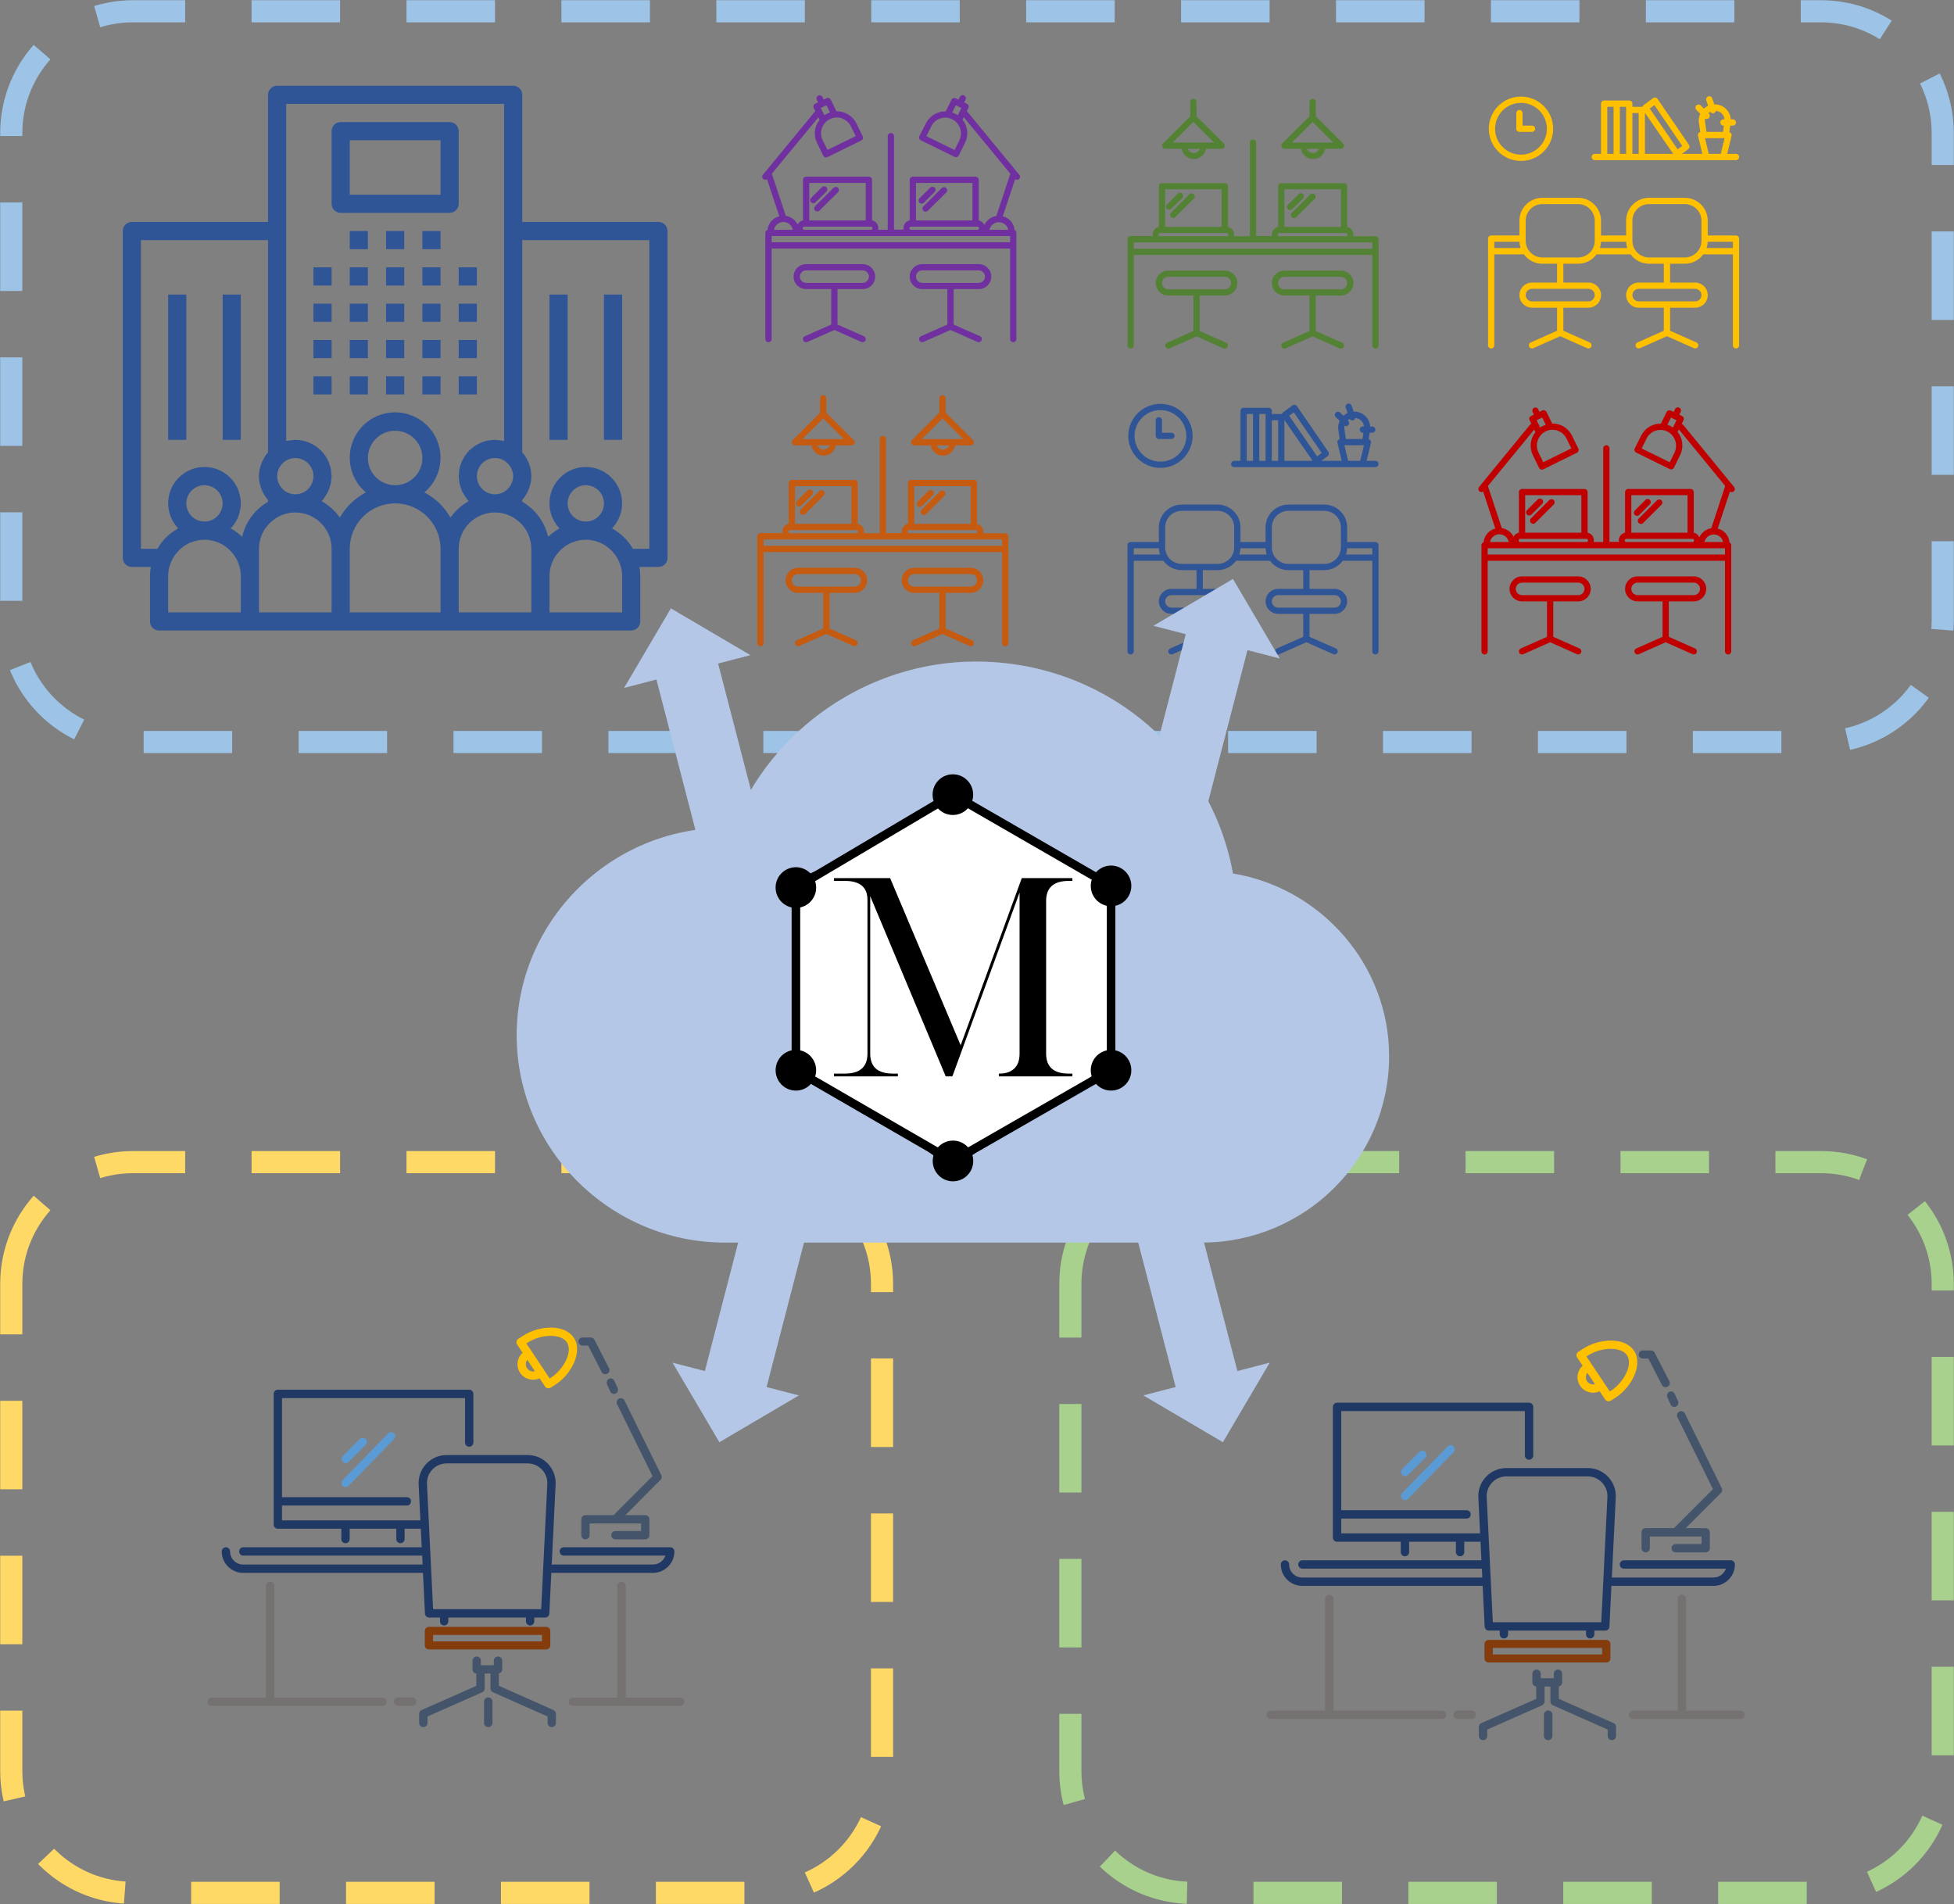 <svg width="1214" height="1183" xmlns="http://www.w3.org/2000/svg" xmlns:xlink="http://www.w3.org/1999/xlink" overflow="hidden"><rect width="100%" height="100%" fill="#808080" stroke="none"/><defs><clipPath id="clip0"><rect x="43" y="41" width="1214" height="1183"/></clipPath><clipPath id="clip1"><rect x="364" y="452" width="543" height="361"/></clipPath><clipPath id="clip2"><rect x="364" y="452" width="543" height="361"/></clipPath><clipPath id="clip3"><rect x="364" y="452" width="543" height="361"/></clipPath><clipPath id="clip4"><rect x="171" y="864" width="298" height="252"/></clipPath><clipPath id="clip5"><rect x="171" y="864" width="298" height="252"/></clipPath><clipPath id="clip6"><rect x="171" y="864" width="298" height="252"/></clipPath><clipPath id="clip7"><rect x="171" y="864" width="298" height="252"/></clipPath><clipPath id="clip8"><rect x="830" y="873" width="298" height="251"/></clipPath><clipPath id="clip9"><rect x="830" y="873" width="298" height="251"/></clipPath><clipPath id="clip10"><rect x="830" y="873" width="298" height="251"/></clipPath><clipPath id="clip11"><rect x="830" y="873" width="298" height="251"/></clipPath><clipPath id="clip12"><rect x="107" y="82" width="362" height="363"/></clipPath><clipPath id="clip13"><rect x="107" y="82" width="362" height="363"/></clipPath><clipPath id="clip14"><rect x="107" y="82" width="362" height="363"/></clipPath><clipPath id="clip15"><rect x="723" y="272" width="196" height="196"/></clipPath><clipPath id="clip16"><rect x="723" y="272" width="196" height="196"/></clipPath><clipPath id="clip17"><rect x="723" y="272" width="196" height="196"/></clipPath><clipPath id="clip18"><rect x="723" y="82" width="196" height="196"/></clipPath><clipPath id="clip19"><rect x="723" y="82" width="196" height="196"/></clipPath><clipPath id="clip20"><rect x="723" y="82" width="196" height="196"/></clipPath><clipPath id="clip21"><rect x="499" y="79" width="196" height="194"/></clipPath><clipPath id="clip22"><rect x="499" y="79" width="196" height="194"/></clipPath><clipPath id="clip23"><rect x="499" y="79" width="196" height="194"/></clipPath><clipPath id="clip24"><rect x="493" y="267" width="196" height="195"/></clipPath><clipPath id="clip25"><rect x="493" y="267" width="196" height="195"/></clipPath><clipPath id="clip26"><rect x="493" y="267" width="196" height="195"/></clipPath><clipPath id="clip27"><rect x="948" y="82" width="195" height="196"/></clipPath><clipPath id="clip28"><rect x="948" y="82" width="195" height="196"/></clipPath><clipPath id="clip29"><rect x="948" y="82" width="195" height="196"/></clipPath><clipPath id="clip30"><rect x="943" y="272" width="196" height="196"/></clipPath><clipPath id="clip31"><rect x="943" y="272" width="196" height="196"/></clipPath><clipPath id="clip32"><rect x="943" y="272" width="196" height="196"/></clipPath><clipPath id="clip33"><rect x="509" y="522" width="253" height="254"/></clipPath><clipPath id="clip34"><rect x="509" y="522" width="253" height="254"/></clipPath><clipPath id="clip35"><rect x="509" y="522" width="253" height="254"/></clipPath></defs><g clip-path="url(#clip0)" transform="translate(-43 -41)"><path d="M50 123.668C50 81.878 83.877 48 125.668 48L1174.33 48C1216.12 48 1250 81.878 1250 123.668L1250 426.332C1250 468.122 1216.12 502 1174.33 502L125.668 502C83.877 502 50 468.122 50 426.332Z" stroke="#9DC3E6" stroke-width="13.75" stroke-miterlimit="8" stroke-dasharray="55 41.25" fill="none" fill-rule="evenodd"/><path d="M50 838.668C50 796.878 83.877 763 125.668 763L515.332 763C557.122 763 591 796.878 591 838.668L591 1141.33C591 1183.12 557.122 1217 515.332 1217L125.668 1217C83.877 1217 50 1183.12 50 1141.33Z" stroke="#FFD966" stroke-width="13.75" stroke-miterlimit="8" stroke-dasharray="55 41.25" fill="none" fill-rule="evenodd"/><path d="M708 838.669C708 796.878 741.878 763 783.668 763L1174.33 763C1216.12 763 1250 796.878 1250 838.669L1250 1141.33C1250 1183.12 1216.12 1217 1174.33 1217L783.668 1217C741.878 1217 708 1183.12 708 1141.33Z" stroke="#A9D18E" stroke-width="13.75" stroke-miterlimit="8" stroke-dasharray="55 41.25" fill="none" fill-rule="evenodd"/><g clip-path="url(#clip1)"><g clip-path="url(#clip2)"><g clip-path="url(#clip3)"><path d="M444.6 131.684C430.918 56.193 364.8 0 285 0 217.741 0 157.321 42.571 133.95 103.304 132.241 103.304 131.1 103.304 129.391 103.304 58.141 103.304 0 161.202 0 232.151 0 303.102 58.141 361 129.391 361L425.218 361C489.059 361 541.5 309.349 541.5 245.21 541.5 188.449 499.318 140.767 444.6 131.684Z" fill="#B4C7E7" transform="matrix(1.001 0 0 1 364 452)"/></g></g></g><g clip-path="url(#clip4)"><g clip-path="url(#clip5)"><g clip-path="url(#clip6)"><g clip-path="url(#clip7)"><path d="M689.357 389.647C696.688 389.64 702.63 383.691 702.637 376.35 702.637 374.918 701.478 373.757 700.048 373.757L633.925 373.757C632.495 373.757 631.336 374.918 631.336 376.35 631.336 377.781 632.495 378.942 633.925 378.942L697.039 378.942C695.921 382.238 692.834 384.457 689.357 384.463L626.424 384.463 628.851 334.79C629.323 325.185 621.929 317.016 612.336 316.542 612.05 316.528 611.761 316.521 611.474 316.521L561.122 316.521C551.518 316.521 543.732 324.316 543.731 333.933 543.731 334.219 543.738 334.505 543.752 334.79L544.839 357.064 458.854 357.064 458.854 347.868 536.451 347.868C537.881 347.868 539.04 346.708 539.04 345.276 539.04 343.845 537.881 342.684 536.451 342.684L458.854 342.684 458.854 281.158 572.571 281.158 572.571 308.758C572.571 310.19 573.73 311.351 575.16 311.351 576.59 311.351 577.749 310.19 577.749 308.758L577.749 278.566C577.749 277.134 576.59 275.973 575.16 275.973L456.265 275.973C454.835 275.973 453.676 277.134 453.676 278.566L453.676 359.656C453.676 361.087 454.835 362.248 456.265 362.248L495.704 362.248 495.704 368.67C495.704 370.102 496.863 371.262 498.293 371.262 499.723 371.262 500.882 370.102 500.882 368.67L500.882 362.248 529.863 362.248 529.863 368.67C529.863 370.102 531.022 371.262 532.452 371.262 533.882 371.262 535.041 370.102 535.041 368.67L535.041 362.248 545.091 362.248 545.655 373.757 434.804 373.757C433.374 373.757 432.216 374.918 432.216 376.35 432.216 377.781 433.374 378.942 434.804 378.942L545.946 378.942 546.211 384.399 546.211 384.463 434.681 384.463C430.21 384.456 426.588 380.827 426.585 376.35 426.585 374.918 425.426 373.757 423.996 373.757 422.566 373.757 421.407 374.918 421.407 376.35 421.414 383.688 427.351 389.637 434.681 389.647L546.431 389.647 547.667 414.921C547.736 416.302 548.875 417.386 550.256 417.384L557.006 417.384 557.006 419.691C557.006 421.122 558.166 422.283 559.595 422.283 561.025 422.283 562.184 421.122 562.184 419.691L562.184 417.384 610.419 417.384 610.419 419.691C610.419 421.122 611.578 422.283 613.008 422.283 614.438 422.283 615.597 421.122 615.597 419.691L615.597 417.384 622.346 417.384C623.727 417.386 624.866 416.302 624.935 414.921L626.172 389.647ZM552.722 412.199 548.923 334.538C548.598 327.785 553.802 322.046 560.545 321.72 560.738 321.711 560.93 321.706 561.122 321.706L611.474 321.706C618.226 321.709 623.697 327.192 623.694 333.953 623.694 334.148 623.69 334.343 623.68 334.538L619.881 412.199Z" fill="#203864" fill-rule="evenodd" transform="matrix(1 0 0 1.001 -240.646 628.158)"/><path d="M521.314 467.093 454.075 467.093 454.075 397.688C454.075 396.272 452.912 395.124 451.478 395.124 450.043 395.124 448.879 396.272 448.879 397.688L448.879 467.093 415.244 467.093C413.809 467.093 412.646 468.241 412.646 469.657 412.646 471.074 413.809 472.221 415.244 472.221L521.314 472.221C522.748 472.221 523.911 471.074 523.911 469.657 523.911 468.241 522.748 467.093 521.314 467.093Z" fill="#767171" fill-rule="evenodd" transform="matrix(1 0 0 1.001 -240.646 628.158)"/><path d="M539.737 466.965 530.865 466.965C529.444 466.965 528.292 468.141 528.292 469.593 528.292 471.045 529.444 472.221 530.865 472.221L539.737 472.221C541.158 472.221 542.31 471.045 542.31 469.593 542.31 468.141 541.158 466.965 539.737 466.965Z" fill="#767171" fill-rule="evenodd" transform="matrix(1 0 0 1.001 -240.646 628.158)"/><path d="M706.176 467.093 672.367 467.093 672.367 397.688C672.367 396.272 671.205 395.124 669.773 395.124 668.34 395.124 667.179 396.272 667.179 397.688L667.179 467.093 639.523 467.093C638.091 467.093 636.929 468.241 636.929 469.657 636.929 471.074 638.091 472.221 639.523 472.221L706.176 472.221C707.609 472.221 708.77 471.074 708.77 469.657 708.77 468.241 707.609 467.093 706.176 467.093Z" fill="#767171" fill-rule="evenodd" transform="matrix(1 0 0 1.001 -240.646 628.158)"/><path d="M652.972 244.956C652.537 244.105 651.644 243.564 650.663 243.558L645.656 243.558C644.224 243.558 643.062 244.68 643.062 246.065 643.062 247.449 644.224 248.572 645.656 248.572L649.055 248.572 657.382 264.87C657.977 266.13 659.515 266.684 660.819 266.109 662.122 265.535 662.696 264.047 662.102 262.787 662.08 262.741 662.056 262.695 662.031 262.651Z" fill="#44546A" fill-rule="evenodd" transform="matrix(1 0 0 1.001 -240.646 628.158)"/><path d="M660.878 272.865 662.857 277.123C663.277 278.029 664.146 278.603 665.097 278.602 666.477 278.601 667.594 277.413 667.593 275.947 667.593 275.538 667.504 275.135 667.332 274.768L665.354 270.517C664.781 269.184 663.299 268.597 662.045 269.205 660.791 269.813 660.237 271.387 660.81 272.72 660.831 272.769 660.854 272.817 660.878 272.865Z" fill="#44546A" fill-rule="evenodd" transform="matrix(1 0 0 1.001 -240.646 628.158)"/><path d="M694.487 328.977 671.651 282.666C671.02 281.389 669.477 280.866 668.203 281.498 666.929 282.131 666.408 283.678 667.038 284.954L689.056 329.603 664.895 353.816 647.388 353.816C645.966 353.816 644.814 354.971 644.814 356.396L644.814 366.261C644.814 367.686 645.966 368.841 647.388 368.841 648.809 368.841 649.961 367.686 649.961 366.261L649.961 358.975 681.972 358.975 681.972 363.682 665.963 363.682C664.542 363.682 663.39 364.837 663.39 366.261 663.39 367.686 664.542 368.841 665.963 368.841L684.546 368.841C685.967 368.841 687.12 367.686 687.12 366.261L687.12 356.396C687.12 354.971 685.967 353.816 684.546 353.816L672.178 353.816 693.997 331.944C694.778 331.162 694.975 329.969 694.487 328.977Z" fill="#44546A" fill-rule="evenodd" transform="matrix(1 0 0 1.001 -240.646 628.158)"/><path d="M605.146 260.151C605.13 265.444 609.467 269.749 614.833 269.764 616.236 269.769 617.622 269.474 618.897 268.899L622.253 273.941C622.63 274.507 623.219 274.902 623.892 275.04 624.064 275.078 624.24 275.097 624.417 275.097 624.923 275.097 625.418 274.951 625.841 274.676L628.873 272.707C638.758 266.317 645.844 252.259 640.163 243.728 637.436 239.619 632.247 237.338 625.602 237.427 619.615 237.519 613.77 239.249 608.721 242.425L605.684 244.386C604.487 245.161 604.153 246.745 604.938 247.926 604.938 247.926 604.938 247.926 604.939 247.927L608.345 253.039C606.314 254.86 605.153 257.442 605.146 260.151ZM611.565 246.693C615.777 244.052 620.649 242.614 625.641 242.54L625.783 242.54C630.485 242.54 634.146 243.99 635.836 246.534 639.722 252.387 633.698 263.467 626.03 268.439L625.161 269.001 610.697 247.275ZM615.976 264.516C615.62 264.602 615.255 264.647 614.888 264.65 612.384 264.667 610.339 262.679 610.321 260.209 610.313 259.208 610.647 258.233 611.267 257.441Z" fill="#FFC000" fill-rule="evenodd" transform="matrix(1 0 0 1.001 -240.646 628.158)"/><path d="M622.964 423.159 550.142 423.159C548.719 423.159 547.566 424.278 547.566 425.658L547.566 434.678C547.566 436.058 548.719 437.177 550.142 437.177L622.964 437.177C624.387 437.177 625.54 436.058 625.54 434.678L625.54 425.658C625.54 424.278 624.387 423.159 622.964 423.159ZM620.389 432.18 552.717 432.18 552.717 428.157 620.389 428.157Z" fill="#843C0C" fill-rule="evenodd" transform="matrix(1 0 0 1.001 -240.646 628.158)"/><path d="M627.506 474.786 593.577 459.734 593.577 452.065C594.789 451.823 595.66 450.771 595.66 449.548L595.66 444.125C595.66 442.707 594.498 441.558 593.063 441.558 591.63 441.558 590.468 442.707 590.468 444.125L590.468 446.982 582.399 446.982 582.399 444.125C582.399 442.707 581.236 441.558 579.803 441.558 578.369 441.558 577.206 442.707 577.206 444.125L577.206 449.548C577.201 450.885 578.234 452.002 579.582 452.116L579.582 459.76 545.594 474.786C544.661 475.2 544.061 476.117 544.062 477.128L544.062 482.796C544.062 484.213 545.225 485.363 546.659 485.363 548.092 485.363 549.255 484.213 549.255 482.796L549.255 478.79 583.236 463.74C584.171 463.327 584.774 462.409 584.775 461.397L584.775 452.116 588.383 452.116 588.383 461.397C588.383 462.408 588.983 463.325 589.916 463.74L623.852 478.79 623.852 482.796C623.852 484.213 625.014 485.363 626.448 485.363 627.882 485.363 629.044 484.213 629.044 482.796L629.044 477.128C629.043 476.116 628.441 475.198 627.506 474.786Z" fill="#44546A" fill-rule="evenodd" transform="matrix(1 0 0 1.001 -240.646 628.158)"/><path d="M586.991 466.965C585.539 466.965 584.363 468.129 584.363 469.565L584.363 482.763C584.363 484.199 585.539 485.363 586.991 485.363 588.443 485.363 589.619 484.199 589.619 482.763L589.619 469.565C589.619 468.129 588.443 466.965 586.991 466.965Z" fill="#44546A" fill-rule="evenodd" transform="matrix(1 0 0 1.001 -240.646 628.158)"/><path d="M498.472 321.531C499.161 321.532 499.821 321.259 500.307 320.772L510.84 310.234C511.878 309.246 511.918 307.604 510.931 306.567 509.943 305.529 508.301 305.489 507.264 306.476 507.231 306.507 507.2 306.538 507.17 306.57L496.637 317.101C495.623 318.114 495.622 319.757 496.635 320.771 497.122 321.258 497.783 321.532 498.472 321.531Z" fill="#5B9BD5" fill-rule="evenodd" transform="matrix(1 0 0 1.001 -240.646 628.158)"/><path d="M496.615 335.663C497.601 336.678 499.202 336.679 500.19 335.666 500.19 335.665 500.191 335.664 500.192 335.663L528.514 306.594C529.451 305.532 529.372 303.891 528.338 302.929 527.374 302.032 525.906 302.032 524.943 302.929L496.615 331.999C495.63 333.011 495.63 334.651 496.615 335.663Z" fill="#5B9BD5" fill-rule="evenodd" transform="matrix(1 0 0 1.001 -240.646 628.158)"/></g></g></g></g><g clip-path="url(#clip8)"><g clip-path="url(#clip9)"><g clip-path="url(#clip10)"><g clip-path="url(#clip11)"><path d="M690.212 390.131C697.552 390.124 703.501 384.167 703.508 376.817 703.508 375.383 702.348 374.221 700.916 374.221L634.711 374.221C633.28 374.221 632.119 375.383 632.119 376.817 632.119 378.25 633.28 379.412 634.711 379.412L697.903 379.412C696.784 382.712 693.693 384.934 690.212 384.94L627.201 384.94 629.63 335.205C630.103 325.588 622.701 317.409 613.095 316.935 612.809 316.921 612.52 316.914 612.232 316.914L561.818 316.914C552.202 316.913 544.406 324.718 544.405 334.347 544.405 334.633 544.412 334.92 544.426 335.205L545.515 357.507 459.423 357.507 459.423 348.299 537.116 348.299C538.548 348.299 539.709 347.138 539.709 345.704 539.709 344.271 538.548 343.109 537.116 343.109L459.423 343.109 459.423 281.507 573.281 281.507 573.281 309.141C573.281 310.574 574.442 311.737 575.873 311.737 577.305 311.737 578.466 310.574 578.466 309.141L578.466 278.911C578.466 277.478 577.305 276.316 575.873 276.316L456.831 276.316C455.399 276.316 454.238 277.478 454.238 278.911L454.238 360.102C454.238 361.535 455.399 362.697 456.831 362.697L496.319 362.697 496.319 369.127C496.319 370.561 497.48 371.723 498.911 371.723 500.343 371.723 501.503 370.561 501.503 369.127L501.503 362.697 530.52 362.697 530.52 369.127C530.52 370.561 531.68 371.723 533.112 371.723 534.544 371.723 535.704 370.561 535.704 369.127L535.704 362.697 545.767 362.697 546.331 374.221 435.343 374.221C433.911 374.221 432.752 375.383 432.752 376.817 432.752 378.25 433.911 379.412 435.343 379.412L546.623 379.412 546.888 384.875 546.888 384.94 435.22 384.94C430.744 384.933 427.117 381.299 427.114 376.817 427.114 375.383 425.953 374.221 424.522 374.221 423.09 374.221 421.93 375.383 421.93 376.817 421.937 384.164 427.881 390.12 435.22 390.131L547.109 390.131 548.346 415.436C548.416 416.818 549.556 417.903 550.938 417.902L557.697 417.902 557.697 420.211C557.697 421.645 558.858 422.807 560.289 422.807 561.721 422.807 562.881 421.645 562.881 420.211L562.881 417.902 611.176 417.902 611.176 420.211C611.176 421.645 612.337 422.807 613.768 422.807 615.2 422.807 616.36 421.645 616.36 420.211L616.36 417.902 623.118 417.902C624.501 417.903 625.641 416.818 625.71 415.436L626.948 390.131ZM553.408 412.71 549.603 334.952C549.278 328.191 554.488 322.445 561.24 322.119 561.433 322.11 561.625 322.105 561.818 322.105L612.232 322.105C618.993 322.108 624.471 327.598 624.467 334.367 624.467 334.562 624.463 334.758 624.453 334.952L620.65 412.71Z" fill="#203864" fill-rule="evenodd" transform="matrix(1.002 0 0 1 415.965 636.158)"/><path d="M521.96 467.672 454.638 467.672 454.638 398.181C454.638 396.764 453.474 395.614 452.038 395.614 450.601 395.614 449.436 396.764 449.436 398.181L449.436 467.672 415.759 467.672C414.323 467.672 413.158 468.822 413.158 470.239 413.158 471.658 414.323 472.807 415.759 472.807L521.96 472.807C523.396 472.807 524.561 471.658 524.561 470.239 524.561 468.822 523.396 467.672 521.96 467.672Z" fill="#767171" fill-rule="evenodd" transform="matrix(1.002 0 0 1 415.965 636.158)"/><path d="M540.406 467.544 531.523 467.544C530.101 467.544 528.947 468.722 528.947 470.175 528.947 471.629 530.101 472.807 531.523 472.807L540.406 472.807C541.829 472.807 542.982 471.629 542.982 470.175 542.982 468.722 541.829 467.544 540.406 467.544Z" fill="#767171" fill-rule="evenodd" transform="matrix(1.002 0 0 1 415.965 636.158)"/><path d="M707.051 467.672 673.201 467.672 673.201 398.181C673.201 396.764 672.037 395.614 670.603 395.614 669.169 395.614 668.007 396.764 668.007 398.181L668.007 467.672 640.316 467.672C638.882 467.672 637.719 468.822 637.719 470.239 637.719 471.658 638.882 472.807 640.316 472.807L707.051 472.807C708.487 472.807 709.649 471.658 709.649 470.239 709.649 468.822 708.487 467.672 707.051 467.672Z" fill="#767171" fill-rule="evenodd" transform="matrix(1.002 0 0 1 415.965 636.158)"/><path d="M653.781 245.26C653.346 244.408 652.452 243.866 651.47 243.86L646.457 243.86C645.023 243.86 643.859 244.983 643.859 246.37 643.859 247.756 645.023 248.881 646.457 248.881L649.859 248.881 658.197 265.198C658.793 266.46 660.333 267.015 661.638 266.439 662.943 265.864 663.518 264.374 662.923 263.113 662.901 263.067 662.877 263.021 662.852 262.976Z" fill="#44546A" fill-rule="evenodd" transform="matrix(1.002 0 0 1 415.965 636.158)"/><path d="M661.697 273.203 663.679 277.467C664.1 278.374 664.97 278.948 665.922 278.947 667.303 278.946 668.422 277.757 668.421 276.289 668.421 275.88 668.331 275.476 668.159 275.109L666.179 270.853C665.605 269.517 664.122 268.93 662.866 269.538 661.61 270.147 661.056 271.724 661.63 273.058 661.651 273.107 661.673 273.155 661.697 273.203Z" fill="#44546A" fill-rule="evenodd" transform="matrix(1.002 0 0 1 415.965 636.158)"/><path d="M695.348 329.385 672.484 283.017C671.852 281.738 670.307 281.215 669.031 281.847 667.756 282.481 667.234 284.03 667.866 285.308L689.91 330.011 665.72 354.255 648.191 354.255C646.767 354.255 645.614 355.411 645.614 356.838L645.614 366.716C645.614 368.142 646.767 369.298 648.191 369.298 649.614 369.298 650.767 368.142 650.767 366.716L650.767 359.42 682.817 359.42 682.817 364.133 666.789 364.133C665.366 364.133 664.213 365.289 664.213 366.716 664.213 368.142 665.366 369.298 666.789 369.298L685.394 369.298C686.817 369.298 687.972 368.142 687.972 366.716L687.972 356.838C687.972 355.411 686.817 354.255 685.394 354.255L673.012 354.255 694.858 332.355C695.639 331.573 695.837 330.378 695.348 329.385Z" fill="#44546A" fill-rule="evenodd" transform="matrix(1.002 0 0 1 415.965 636.158)"/><path d="M605.896 260.474C605.88 265.774 610.223 270.083 615.595 270.099 617 270.103 618.387 269.808 619.665 269.232L623.024 274.281C623.402 274.847 623.992 275.243 624.666 275.381 624.837 275.419 625.014 275.438 625.191 275.438 625.698 275.438 626.194 275.292 626.617 275.017L629.652 273.046C639.55 266.647 646.644 252.572 640.957 244.031 638.226 239.917 633.031 237.632 626.378 237.722 620.383 237.814 614.531 239.546 609.476 242.725L606.435 244.689C605.237 245.465 604.902 247.051 605.688 248.233 605.688 248.233 605.688 248.233 605.689 248.234L609.1 253.353C607.066 255.176 605.903 257.761 605.896 260.474ZM612.323 246.999C616.541 244.354 621.419 242.915 626.416 242.84L626.559 242.84C631.267 242.84 634.932 244.293 636.624 246.839 640.516 252.7 634.484 263.794 626.806 268.772L625.937 269.335 611.454 247.581ZM616.74 264.844C616.383 264.93 616.018 264.975 615.651 264.978 613.144 264.996 611.096 263.005 611.078 260.531 611.07 259.53 611.404 258.553 612.025 257.76Z" fill="#FFC000" fill-rule="evenodd" transform="matrix(1.002 0 0 1 415.965 636.158)"/><path d="M623.737 423.684 550.824 423.684C549.4 423.684 548.245 424.804 548.245 426.186L548.245 435.217C548.245 436.599 549.4 437.719 550.824 437.719L623.737 437.719C625.161 437.719 626.316 436.599 626.316 435.217L626.316 426.186C626.316 424.804 625.161 423.684 623.737 423.684ZM621.159 432.716 553.402 432.716 553.402 428.688 621.159 428.688Z" fill="#843C0C" fill-rule="evenodd" transform="matrix(1.002 0 0 1 415.965 636.158)"/><path d="M628.284 475.374 594.313 460.304 594.313 452.625C595.526 452.383 596.399 451.33 596.399 450.106L596.399 444.675C596.399 443.256 595.235 442.105 593.799 442.105 592.364 442.105 591.2 443.256 591.2 444.675L591.2 447.536 583.121 447.536 583.121 444.675C583.121 443.256 581.957 442.105 580.522 442.105 579.086 442.105 577.922 443.256 577.922 444.675L577.922 450.106C577.916 451.445 578.952 452.563 580.301 452.676L580.301 460.33 546.271 475.374C545.337 475.789 544.736 476.708 544.737 477.72L544.737 483.395C544.737 484.814 545.901 485.965 547.337 485.965 548.772 485.965 549.936 484.814 549.936 483.395L549.936 479.384 583.959 464.315C584.895 463.902 585.499 462.982 585.5 461.969L585.5 452.676 589.113 452.676 589.113 461.969C589.113 462.981 589.713 463.9 590.647 464.315L624.625 479.384 624.625 483.395C624.625 484.814 625.789 485.965 627.224 485.965 628.66 485.965 629.824 484.814 629.824 483.395L629.824 477.72C629.823 476.706 629.22 475.788 628.284 475.374Z" fill="#44546A" fill-rule="evenodd" transform="matrix(1.002 0 0 1 415.965 636.158)"/><path d="M587.719 467.544C586.266 467.544 585.087 468.709 585.087 470.147L585.087 483.361C585.087 484.799 586.266 485.965 587.719 485.965 589.173 485.965 590.351 484.799 590.351 483.361L590.351 470.147C590.351 468.709 589.173 467.544 587.719 467.544Z" fill="#44546A" fill-rule="evenodd" transform="matrix(1.002 0 0 1 415.965 636.158)"/><path d="M499.09 321.93C499.78 321.931 500.441 321.657 500.928 321.17L511.473 310.619C512.513 309.63 512.553 307.986 511.565 306.947 510.575 305.908 508.931 305.867 507.893 306.856 507.86 306.887 507.829 306.918 507.799 306.95L497.252 317.495C496.238 318.509 496.237 320.153 497.251 321.168 497.738 321.656 498.401 321.931 499.09 321.93Z" fill="#5B9BD5" fill-rule="evenodd" transform="matrix(1.002 0 0 1 415.965 636.158)"/><path d="M497.23 336.08C498.218 337.095 499.821 337.096 500.81 336.082 500.81 336.081 500.811 336.081 500.812 336.08L529.169 306.974C530.108 305.91 530.029 304.267 528.993 303.304 528.028 302.407 526.558 302.407 525.594 303.304L497.23 332.41C496.245 333.424 496.245 335.066 497.23 336.08Z" fill="#5B9BD5" fill-rule="evenodd" transform="matrix(1.002 0 0 1 415.965 636.158)"/></g></g></g></g><g clip-path="url(#clip12)"><g clip-path="url(#clip13)"><g clip-path="url(#clip14)"><path d="M129.734 124.094 141.016 124.094 141.016 135.375 129.734 135.375Z" fill="#2F5597" transform="matrix(1 0 0 1 108 83)"/><path d="M129.734 146.656 141.016 146.656 141.016 157.937 129.734 157.937Z" fill="#2F5597" transform="matrix(1 0 0 1 108 83)"/><path d="M129.734 169.219 141.016 169.219 141.016 180.5 129.734 180.5Z" fill="#2F5597" transform="matrix(1 0 0 1 108 83)"/><path d="M129.734 191.781 141.016 191.781 141.016 203.062 129.734 203.062Z" fill="#2F5597" transform="matrix(1 0 0 1 108 83)"/><path d="M152.297 124.094 163.578 124.094 163.578 135.375 152.297 135.375Z" fill="#2F5597" transform="matrix(1 0 0 1 108 83)"/><path d="M152.297 146.656 163.578 146.656 163.578 157.937 152.297 157.937Z" fill="#2F5597" transform="matrix(1 0 0 1 108 83)"/><path d="M152.297 169.219 163.578 169.219 163.578 180.5 152.297 180.5Z" fill="#2F5597" transform="matrix(1 0 0 1 108 83)"/><path d="M152.297 191.781 163.578 191.781 163.578 203.062 152.297 203.062Z" fill="#2F5597" transform="matrix(1 0 0 1 108 83)"/><path d="M174.859 124.094 186.141 124.094 186.141 135.375 174.859 135.375Z" fill="#2F5597" transform="matrix(1 0 0 1 108 83)"/><path d="M174.859 146.656 186.141 146.656 186.141 157.937 174.859 157.937Z" fill="#2F5597" transform="matrix(1 0 0 1 108 83)"/><path d="M174.859 169.219 186.141 169.219 186.141 180.5 174.859 180.5Z" fill="#2F5597" transform="matrix(1 0 0 1 108 83)"/><path d="M174.859 191.781 186.141 191.781 186.141 203.062 174.859 203.062Z" fill="#2F5597" transform="matrix(1 0 0 1 108 83)"/><path d="M197.422 124.094 208.703 124.094 208.703 135.375 197.422 135.375Z" fill="#2F5597" transform="matrix(1 0 0 1 108 83)"/><path d="M152.297 101.531 163.578 101.531 163.578 112.812 152.297 112.812Z" fill="#2F5597" transform="matrix(1 0 0 1 108 83)"/><path d="M174.859 101.531 186.141 101.531 186.141 112.812 174.859 112.812Z" fill="#2F5597" transform="matrix(1 0 0 1 108 83)"/><path d="M197.422 101.531 208.703 101.531 208.703 112.812 197.422 112.812Z" fill="#2F5597" transform="matrix(1 0 0 1 108 83)"/><path d="M197.422 146.656 208.703 146.656 208.703 157.937 197.422 157.937Z" fill="#2F5597" transform="matrix(1 0 0 1 108 83)"/><path d="M197.422 169.219 208.703 169.219 208.703 180.5 197.422 180.5Z" fill="#2F5597" transform="matrix(1 0 0 1 108 83)"/><path d="M197.422 191.781 208.703 191.781 208.703 203.062 197.422 203.062Z" fill="#2F5597" transform="matrix(1 0 0 1 108 83)"/><path d="M219.984 124.094 231.266 124.094 231.266 135.375 219.984 135.375Z" fill="#2F5597" transform="matrix(1 0 0 1 108 83)"/><path d="M219.984 146.656 231.266 146.656 231.266 157.937 219.984 157.937Z" fill="#2F5597" transform="matrix(1 0 0 1 108 83)"/><path d="M219.984 169.219 231.266 169.219 231.266 180.5 219.984 180.5Z" fill="#2F5597" transform="matrix(1 0 0 1 108 83)"/><path d="M219.984 191.781 231.266 191.781 231.266 203.062 219.984 203.062Z" fill="#2F5597" transform="matrix(1 0 0 1 108 83)"/><path d="M344.078 95.891 259.469 95.891 259.469 16.922C259.469 13.807 256.943 11.281 253.828 11.281L107.172 11.281C104.057 11.281 101.531 13.807 101.531 16.922L101.531 95.891 16.922 95.891C13.807 95.891 11.281 98.416 11.281 101.531L11.281 304.594C11.281 307.709 13.807 310.234 16.922 310.234L28.711 310.234C28.384 312.097 28.215 313.984 28.203 315.875L28.203 344.078C28.203 347.193 30.729 349.719 33.844 349.719L327.156 349.719C330.272 349.719 332.797 347.193 332.797 344.078L332.797 315.875C332.786 313.984 332.616 312.097 332.289 310.234L344.078 310.234C347.193 310.234 349.719 307.709 349.719 304.594L349.719 101.531C349.719 98.416 347.193 95.891 344.078 95.891ZM253.529 251.341C253.529 251.397 253.569 251.448 253.58 251.504 253.911 253.036 253.911 254.621 253.58 256.152 253.58 256.208 253.546 256.259 253.529 256.316 253 258.579 251.784 260.624 250.049 262.171L250.049 262.21C247.994 264.073 245.32 265.107 242.547 265.109 241.752 265.105 240.96 265.018 240.183 264.85 239.924 264.793 239.681 264.692 239.433 264.619 238.941 264.487 238.459 264.324 237.989 264.128 237.685 263.992 237.425 263.812 237.109 263.654 236.72 263.453 236.343 263.229 235.981 262.983 235.688 262.774 235.417 262.537 235.158 262.306 234.837 262.032 234.531 261.74 234.244 261.432 234.005 261.17 233.778 260.897 233.567 260.614 233.31 260.276 233.072 259.924 232.856 259.559 232.67 259.243 232.49 258.927 232.332 258.589 232.166 258.221 232.021 257.844 231.897 257.461 231.773 257.105 231.649 256.756 231.559 256.383 231.474 255.972 231.412 255.555 231.373 255.137 231.328 254.776 231.271 254.42 231.26 254.054 231.265 253.609 231.295 253.164 231.35 252.723 231.384 252.356 231.39 251.984 231.457 251.634 231.638 250.73 231.936 249.854 232.343 249.028 232.473 248.758 232.615 248.494 232.772 248.238 233.17 247.54 233.641 246.886 234.176 246.287 234.283 246.168 234.362 246.038 234.475 245.926 235.141 245.262 235.886 244.683 236.692 244.2 236.923 244.059 237.171 243.934 237.414 243.81 238.167 243.415 238.964 243.11 239.789 242.902 239.913 242.868 240.031 242.818 240.155 242.789 241.112 242.595 242.091 242.527 243.066 242.586 243.399 242.586 243.72 242.643 244.047 242.682 244.659 242.769 245.263 242.904 245.852 243.088 246.067 243.156 246.281 243.212 246.484 243.286 247.781 243.805 248.98 244.543 250.026 245.469 251.773 247.016 252.997 249.068 253.529 251.341ZM107.437 251.504C107.437 251.453 107.471 251.408 107.482 251.357 108.008 249.088 109.224 247.037 110.962 245.486 112.015 244.553 113.224 243.813 114.533 243.297 114.708 243.229 114.894 243.184 115.097 243.128 115.721 242.924 116.363 242.78 117.015 242.699 117.314 242.654 117.613 242.62 117.923 242.603 118.905 242.543 119.891 242.612 120.856 242.806 120.98 242.835 121.099 242.885 121.223 242.919 122.047 243.127 122.844 243.432 123.597 243.827 123.84 243.951 124.088 244.075 124.319 244.216 125.125 244.7 125.87 245.279 126.536 245.942 126.649 246.055 126.728 246.185 126.835 246.303 127.37 246.903 127.841 247.557 128.24 248.255 128.396 248.511 128.539 248.775 128.668 249.045 129.076 249.871 129.373 250.747 129.554 251.651 129.622 252.001 129.627 252.373 129.661 252.739 129.716 253.181 129.746 253.626 129.751 254.071 129.751 254.437 129.684 254.793 129.638 255.154 129.6 255.572 129.537 255.988 129.452 256.4 129.362 256.772 129.238 257.122 129.114 257.478 128.99 257.861 128.845 258.238 128.68 258.606 128.522 258.944 128.341 259.26 128.155 259.576 127.939 259.941 127.701 260.293 127.444 260.631 127.233 260.914 127.007 261.187 126.767 261.449 126.48 261.757 126.175 262.049 125.854 262.323 125.583 262.554 125.323 262.791 125.03 263 124.668 263.246 124.291 263.47 123.902 263.671 123.609 263.829 123.338 264.009 123.022 264.145 122.552 264.341 122.07 264.504 121.578 264.636 121.33 264.709 121.087 264.81 120.828 264.867 120.047 265.03 119.251 265.112 118.453 265.109 115.689 265.1 113.027 264.067 110.979 262.21L110.979 262.171C109.237 260.622 108.019 258.57 107.493 256.299 107.493 256.248 107.46 256.203 107.448 256.152 107.117 254.621 107.117 253.036 107.448 251.504ZM84.609 338.437 39.484 338.437 39.484 315.875C39.49 311.539 40.756 307.298 43.128 303.669 43.399 303.246 43.692 302.862 44.008 302.462 44.497 301.797 45.022 301.161 45.582 300.555 45.92 300.194 46.259 299.839 46.614 299.506 47.31 298.853 48.047 298.245 48.82 297.684 49.09 297.487 49.339 297.261 49.615 297.075 50.665 296.385 51.77 295.786 52.92 295.281 53.293 295.112 53.676 294.988 54.048 294.841 54.94 294.503 55.852 294.221 56.779 293.995 57.185 293.899 57.585 293.798 57.997 293.719 60.662 293.178 63.409 293.178 66.074 293.719 66.486 293.798 66.886 293.893 67.293 293.995 68.221 294.222 69.134 294.504 70.028 294.841 70.406 294.988 70.79 295.112 71.156 295.281 72.307 295.786 73.412 296.385 74.462 297.075 74.738 297.261 74.987 297.487 75.257 297.684 76.03 298.245 76.767 298.853 77.463 299.506 77.818 299.839 78.156 300.194 78.495 300.549 79.055 301.16 79.582 301.8 80.074 302.467 80.368 302.862 80.683 303.246 80.949 303.669 83.327 307.296 84.599 311.537 84.609 315.875ZM50.766 270.75C50.766 264.519 55.816 259.469 62.047 259.469 68.278 259.469 73.328 264.519 73.328 270.75 73.328 276.981 68.278 282.031 62.047 282.031 55.816 282.031 50.766 276.981 50.766 270.75ZM93.882 275.753C93.567 276.086 93.256 276.419 92.957 276.763 92.517 277.271 92.1 277.784 91.694 278.314 91.412 278.675 91.13 279.036 90.871 279.408 90.481 279.972 90.109 280.536 89.742 281.1 89.511 281.473 89.28 281.839 89.06 282.229 88.704 282.843 88.383 283.481 88.073 284.118 87.892 284.485 87.706 284.846 87.543 285.246 87.238 285.923 86.978 286.617 86.713 287.316 86.578 287.683 86.437 288.044 86.313 288.445 86.076 289.155 85.884 289.877 85.698 290.611 85.619 290.91 85.517 291.175 85.444 291.502 85.185 291.248 84.88 291.028 84.626 290.785 84.169 290.374 83.718 289.962 83.239 289.578 82.889 289.296 82.522 289.014 82.161 288.772 81.654 288.394 81.146 288.01 80.621 287.644 80.277 287.418 79.916 287.215 79.567 287.006 79.217 286.798 78.771 286.499 78.36 286.273 86.965 277.26 86.635 262.979 77.622 254.374 68.61 245.768 54.328 246.098 45.723 255.11 37.397 263.829 37.397 277.554 45.723 286.273 45.599 286.341 45.486 286.42 45.362 286.487 45.108 286.634 44.86 286.798 44.612 286.95 43.69 287.503 42.803 288.097 41.949 288.732 41.684 288.93 41.419 289.121 41.16 289.296 39.041 290.968 37.127 292.884 35.457 295.005L34.977 295.648C34.253 296.618 33.579 297.625 32.958 298.665 32.902 298.767 32.823 298.857 32.766 298.959L22.562 298.959 22.562 107.172 101.531 107.172 101.531 238.993C101.368 239.179 101.255 239.399 101.097 239.585 100.448 240.359 99.85 241.176 99.309 242.028 99.089 242.383 98.908 242.767 98.705 243.156 98.243 243.97 97.832 244.812 97.476 245.677 97.256 246.241 97.115 246.806 96.912 247.42 96.697 248.148 96.443 248.853 96.297 249.615 95.725 252.406 95.725 255.284 96.297 258.075 96.443 258.837 96.697 259.542 96.912 260.27 97.092 260.834 97.233 261.449 97.476 262.013 97.832 262.878 98.243 263.721 98.705 264.534 98.908 264.906 99.089 265.29 99.309 265.662 99.85 266.514 100.448 267.331 101.097 268.104 101.255 268.291 101.368 268.511 101.531 268.697L101.531 269.706C101.379 269.791 101.249 269.898 101.097 269.983 100.347 270.44 99.608 270.908 98.891 271.421 98.598 271.624 98.327 271.844 98.04 272.059 97.436 272.515 96.85 272.984 96.285 273.474 95.958 273.756 95.648 274.038 95.338 274.337 94.836 274.772 94.351 275.262 93.882 275.753ZM141.016 338.437 95.891 338.437 95.891 298.953C95.905 297.598 96.041 296.246 96.297 294.914 96.376 294.503 96.472 294.102 96.573 293.696 96.8 292.768 97.082 291.854 97.419 290.96 97.566 290.582 97.69 290.199 97.859 289.832 98.364 288.682 98.964 287.577 99.653 286.527 99.839 286.25 100.065 286.002 100.262 285.731 100.823 284.959 101.431 284.222 102.084 283.526 102.417 283.171 102.772 282.832 103.128 282.494 103.738 281.934 104.379 281.406 105.045 280.914 105.44 280.621 105.824 280.305 106.247 280.04 109.875 277.665 114.117 276.398 118.453 276.391 130.914 276.391 141.016 286.492 141.016 298.953ZM208.703 338.437 152.297 338.437 152.297 298.953C152.297 283.377 164.924 270.75 180.5 270.75 196.076 270.75 208.703 283.377 208.703 298.953ZM163.578 242.547C163.578 233.201 171.154 225.625 180.5 225.625 189.846 225.625 197.422 233.201 197.422 242.547 197.422 251.893 189.846 259.469 180.5 259.469 171.154 259.469 163.578 251.893 163.578 242.547ZM217.807 275.934C217.502 276.261 217.198 276.588 216.905 276.926 216.386 277.536 215.895 278.162 215.415 278.805 215.235 279.047 215.032 279.267 214.851 279.516 214.727 279.296 214.564 279.098 214.434 278.884 213.808 277.829 213.142 276.808 212.42 275.815 212.155 275.454 211.89 275.093 211.608 274.732 210.814 273.71 209.972 272.732 209.081 271.799 208.906 271.613 208.743 271.41 208.568 271.235 207.488 270.148 206.346 269.123 205.149 268.167 204.839 267.924 204.518 267.698 204.202 267.461 203.26 266.751 202.29 266.08 201.286 265.459 200.896 265.217 200.513 264.974 200.118 264.743 199.639 264.466 199.154 264.179 198.663 263.942 210.576 253.908 212.1 236.115 202.066 224.202 192.032 212.288 174.239 210.765 162.326 220.799 150.412 230.833 148.889 248.625 158.923 260.539 159.959 261.768 161.097 262.907 162.326 263.942 161.835 264.196 161.35 264.466 160.871 264.743 160.476 264.974 160.087 265.217 159.697 265.459 158.701 266.083 157.733 266.749 156.792 267.456 156.471 267.698 156.149 267.918 155.839 268.167 154.642 269.123 153.501 270.148 152.421 271.235 152.246 271.416 152.083 271.619 151.908 271.799 151.016 272.735 150.174 273.713 149.381 274.732 149.099 275.093 148.817 275.454 148.568 275.821 147.846 276.808 147.181 277.829 146.555 278.884 146.425 279.098 146.261 279.296 146.137 279.516 145.962 279.267 145.759 279.047 145.573 278.805 145.094 278.162 144.603 277.536 144.084 276.926 143.791 276.588 143.486 276.261 143.182 275.934 142.663 275.37 142.127 274.839 141.574 274.32 141.247 274.01 140.92 273.706 140.581 273.412 139.989 272.899 139.369 272.408 138.742 271.934 138.415 271.692 138.094 271.432 137.755 271.201 137.005 270.677 136.221 270.192 135.426 269.729 135.223 269.605 135.031 269.464 134.822 269.345 135.121 269.03 135.386 268.708 135.696 268.37 136.007 268.031 136.091 267.732 136.323 267.433 136.86 266.729 137.354 265.993 137.8 265.228 138.139 264.664 138.466 264.1 138.754 263.479 139.141 262.639 139.476 261.777 139.758 260.896 139.955 260.332 140.164 259.728 140.322 259.119 140.533 258.174 140.683 257.218 140.773 256.254 140.835 255.633 140.942 255.035 140.959 254.409 140.959 254.212 141.016 254.025 141.016 253.845 140.978 253.046 140.897 252.249 140.773 251.459 140.722 250.946 140.773 250.432 140.677 249.919 140.677 249.778 140.604 249.648 140.576 249.513 140.531 249.265 140.452 249.028 140.395 248.78 140.14 247.656 139.797 246.555 139.369 245.486 139.261 245.22 139.154 244.955 139.036 244.696 138.544 243.582 137.963 242.511 137.298 241.492 137.225 241.385 137.169 241.266 137.095 241.159 136.307 240.009 135.418 238.931 134.439 237.938 134.377 237.882 134.309 237.831 134.253 237.775 133.358 236.901 132.392 236.102 131.364 235.389L130.659 234.921C129.702 234.301 128.699 233.756 127.659 233.291 127.444 233.195 127.241 233.082 127.027 232.997 125.807 232.48 124.542 232.076 123.248 231.79 123.201 231.787 123.153 231.787 123.107 231.79 121.578 231.452 120.018 231.276 118.453 231.266 118.346 231.266 118.25 231.294 118.149 231.294 117.765 231.294 117.393 231.384 117.02 231.412 115.752 231.48 114.492 231.654 113.252 231.931 113.111 231.965 112.965 231.931 112.824 231.993L112.824 22.562 248.187 22.562 248.187 231.993C248.046 231.954 247.9 231.993 247.759 231.931 246.536 231.659 245.293 231.487 244.042 231.418 243.635 231.39 243.246 231.299 242.84 231.294 242.744 231.294 242.648 231.266 242.547 231.266 240.983 231.267 239.422 231.433 237.893 231.762 237.846 231.759 237.799 231.759 237.752 231.762 236.458 232.048 235.193 232.452 233.973 232.969 233.759 233.054 233.556 233.166 233.341 233.262 232.301 233.728 231.298 234.273 230.341 234.893L229.635 235.361C228.608 236.074 227.642 236.872 226.747 237.747 226.691 237.803 226.623 237.854 226.561 237.91 225.582 238.902 224.693 239.98 223.905 241.131 223.831 241.238 223.775 241.357 223.702 241.464 223.036 242.483 222.455 243.554 221.964 244.668 221.846 244.927 221.739 245.192 221.631 245.457 221.203 246.527 220.86 247.628 220.605 248.752 220.548 249 220.469 249.237 220.424 249.485 220.396 249.62 220.345 249.75 220.323 249.891 220.233 250.404 220.278 250.918 220.227 251.431 220.103 252.225 220.022 253.025 219.984 253.828 219.984 254.025 220.041 254.212 220.041 254.392 220.041 255.018 220.165 255.616 220.227 256.237 220.317 257.201 220.467 258.157 220.678 259.102 220.825 259.711 221.033 260.287 221.242 260.879 221.524 261.76 221.859 262.622 222.246 263.462 222.534 264.066 222.861 264.636 223.199 265.211 223.646 265.976 224.14 266.712 224.677 267.416 224.909 267.715 225.061 268.065 225.303 268.353 225.546 268.64 225.868 269.013 226.178 269.329 225.969 269.447 225.777 269.588 225.574 269.712 224.779 270.175 223.995 270.66 223.245 271.184 222.906 271.416 222.585 271.675 222.258 271.918 221.631 272.391 221.011 272.882 220.419 273.395 220.08 273.689 219.753 273.993 219.426 274.304 218.856 274.839 218.326 275.375 217.807 275.934ZM265.109 304.594 265.109 338.437 219.984 338.437 219.984 298.953C219.984 286.492 230.086 276.391 242.547 276.391 246.883 276.396 251.124 277.662 254.753 280.034 255.176 280.3 255.56 280.598 255.955 280.909 256.621 281.401 257.262 281.928 257.872 282.488 258.228 282.827 258.583 283.165 258.916 283.52 259.569 284.216 260.177 284.953 260.738 285.726 260.935 285.997 261.161 286.245 261.347 286.521 262.036 287.571 262.636 288.676 263.141 289.827 263.31 290.199 263.434 290.582 263.581 290.955 263.918 291.849 264.2 292.762 264.427 293.69 264.528 294.096 264.624 294.497 264.703 294.909 264.959 296.242 265.095 297.595 265.109 298.953ZM321.516 338.437 276.391 338.437 276.391 315.875C276.396 311.539 277.662 307.298 280.034 303.669 280.305 303.246 280.598 302.862 280.914 302.462 281.403 301.797 281.929 301.161 282.488 300.555 282.827 300.194 283.165 299.839 283.52 299.506 284.216 298.853 284.953 298.245 285.726 297.684 285.997 297.487 286.245 297.261 286.521 297.075 287.571 296.385 288.676 295.786 289.827 295.281 290.199 295.112 290.582 294.988 290.955 294.841 291.846 294.503 292.758 294.221 293.685 293.995 294.091 293.899 294.491 293.798 294.903 293.719 297.568 293.178 300.315 293.178 302.98 293.719 303.392 293.798 303.793 293.893 304.199 293.995 305.127 294.222 306.041 294.504 306.935 294.841 307.312 294.988 307.696 295.112 308.063 295.281 309.213 295.786 310.318 296.385 311.368 297.075 311.644 297.261 311.893 297.487 312.163 297.684 312.936 298.245 313.673 298.853 314.369 299.506 314.724 299.839 315.063 300.194 315.401 300.549 315.961 301.16 316.489 301.8 316.98 302.467 317.274 302.862 317.59 303.246 317.855 303.669 320.233 307.296 321.505 311.537 321.516 315.875ZM287.672 270.75C287.672 264.519 292.722 259.469 298.953 259.469 305.184 259.469 310.234 264.519 310.234 270.75 310.234 276.981 305.184 282.031 298.953 282.031 292.722 282.031 287.672 276.981 287.672 270.75ZM338.437 298.953 328.234 298.953C328.177 298.852 328.098 298.761 328.042 298.66 327.421 297.62 326.747 296.612 326.022 295.642L325.543 294.999C323.867 292.88 321.948 290.965 319.823 289.296 319.564 289.093 319.299 288.901 319.034 288.732 318.176 288.097 317.289 287.503 316.371 286.95 316.123 286.798 315.875 286.634 315.621 286.487 315.497 286.42 315.384 286.341 315.26 286.273 323.865 277.26 323.535 262.979 314.523 254.374 305.511 245.768 291.229 246.098 282.623 255.11 274.298 263.829 274.298 277.554 282.623 286.273 282.206 286.504 281.817 286.764 281.411 287.006 281.005 287.249 280.706 287.418 280.367 287.644 279.837 287.993 279.329 288.377 278.822 288.772 278.461 289.037 278.094 289.296 277.744 289.578 277.265 289.962 276.814 290.374 276.357 290.785 276.086 291.028 275.793 291.248 275.539 291.502 275.466 291.197 275.364 290.938 275.285 290.611 275.099 289.877 274.907 289.155 274.67 288.445 274.546 288.072 274.405 287.711 274.27 287.316 274.01 286.617 273.745 285.923 273.441 285.246 273.277 284.868 273.091 284.507 272.91 284.118 272.6 283.481 272.279 282.843 271.923 282.229 271.703 281.845 271.472 281.478 271.241 281.1 270.88 280.536 270.507 279.972 270.113 279.408 269.847 279.036 269.548 278.675 269.289 278.314 268.883 277.784 268.466 277.271 268.026 276.763 267.727 276.419 267.416 276.086 267.1 275.753 266.632 275.251 266.147 274.772 265.645 274.304 265.335 274.01 265.025 273.739 264.698 273.441 264.134 272.95 263.569 272.482 262.943 272.025 262.661 271.81 262.379 271.59 262.092 271.387 261.375 270.874 260.636 270.406 259.886 269.949 259.734 269.864 259.604 269.757 259.452 269.673L259.452 268.663C259.615 268.477 259.728 268.257 259.886 268.071 260.535 267.297 261.133 266.481 261.674 265.628 261.894 265.273 262.075 264.889 262.278 264.5 262.74 263.686 263.151 262.844 263.507 261.979 263.727 261.415 263.868 260.851 264.071 260.236 264.286 259.508 264.54 258.803 264.686 258.042 265.258 255.25 265.258 252.372 264.686 249.581 264.54 248.819 264.286 248.114 264.071 247.387 263.891 246.822 263.75 246.208 263.507 245.644 263.151 244.778 262.74 243.936 262.278 243.122 262.075 242.75 261.894 242.366 261.674 241.994 261.133 241.142 260.535 240.326 259.886 239.552 259.728 239.366 259.615 239.146 259.452 238.959L259.452 107.172 338.437 107.172Z" fill="#2F5597" transform="matrix(1 0 0 1 108 83)"/><path d="M276.391 141.016 287.672 141.016 287.672 231.266 276.391 231.266Z" fill="#2F5597" transform="matrix(1 0 0 1 108 83)"/><path d="M310.234 141.016 321.516 141.016 321.516 231.266 310.234 231.266Z" fill="#2F5597" transform="matrix(1 0 0 1 108 83)"/><path d="M39.484 141.016 50.766 141.016 50.766 231.266 39.484 231.266Z" fill="#2F5597" transform="matrix(1 0 0 1 108 83)"/><path d="M73.328 141.016 84.609 141.016 84.609 231.266 73.328 231.266Z" fill="#2F5597" transform="matrix(1 0 0 1 108 83)"/><path d="M219.984 39.484C219.984 36.369 217.459 33.844 214.344 33.844L146.656 33.844C143.541 33.844 141.016 36.369 141.016 39.484L141.016 84.609C141.016 87.725 143.541 90.25 146.656 90.25L214.344 90.25C217.459 90.25 219.984 87.725 219.984 84.609ZM208.703 78.969 152.297 78.969 152.297 45.125 208.703 45.125Z" fill="#2F5597" transform="matrix(1 0 0 1 108 83)"/></g></g></g><g clip-path="url(#clip15)"><g clip-path="url(#clip16)"><g clip-path="url(#clip17)"><path d="M39.77 18.915C28.788 18.915 19.885 27.818 19.885 38.8 19.885 49.782 28.788 58.685 39.77 58.685 50.752 58.685 59.655 49.782 59.655 38.8 59.644 27.822 50.748 18.926 39.77 18.915ZM39.77 54.805C30.931 54.805 23.765 47.639 23.765 38.8 23.765 29.961 30.931 22.795 39.77 22.795 48.609 22.795 55.775 29.961 55.775 38.8 55.764 47.635 48.605 54.794 39.77 54.805Z" fill="#2F5597" transform="matrix(1.005 0 0 1 724 273)"/><path d="M46.56 36.86 40.74 36.86 40.74 29.1C40.74 28.029 39.871 27.16 38.8 27.16 37.729 27.16 36.86 28.029 36.86 29.1L36.86 38.8C36.86 39.871 37.729 40.74 38.8 40.74L46.56 40.74C47.632 40.74 48.5 39.871 48.5 38.8 48.5 37.729 47.632 36.86 46.56 36.86Z" fill="#2F5597" transform="matrix(1.005 0 0 1 724 273)"/><path d="M172.66 104.76 155.2 104.76 155.2 95.623C155.19 87.816 148.864 81.491 141.058 81.48L118.903 81.48C111.096 81.491 104.771 87.816 104.76 95.623L104.76 104.76 89.24 104.76 89.24 95.623C89.229 87.816 82.904 81.491 75.097 81.48L52.943 81.48C45.136 81.491 38.811 87.816 38.8 95.623L38.8 104.76 21.34 104.76C20.269 104.76 19.4 105.629 19.4 106.7L19.4 172.66C19.4 173.732 20.269 174.6 21.34 174.6 22.412 174.6 23.28 173.732 23.28 172.66L23.28 116.4 41.535 116.4C44.189 120.052 48.429 122.215 52.943 122.22L62.08 122.22 62.08 133.86 46.56 133.86C42.274 133.86 38.8 137.335 38.8 141.62 38.8 145.906 42.274 149.38 46.56 149.38L62.08 149.38 62.08 163.639 45.765 170.895C44.784 171.329 44.341 172.475 44.775 173.456 45.209 174.436 46.356 174.879 47.336 174.445L64.02 167.015 80.685 174.426C81.665 174.86 82.811 174.416 83.246 173.436 83.68 172.456 83.236 171.309 82.256 170.875L65.96 163.639 65.96 149.38 81.48 149.38C85.766 149.38 89.24 145.906 89.24 141.62 89.24 137.335 85.766 133.86 81.48 133.86L65.96 133.86 65.96 122.22 75.097 122.22C79.612 122.215 83.851 120.052 86.505 116.4L107.496 116.4C110.149 120.052 114.389 122.215 118.903 122.22L128.04 122.22 128.04 133.86 112.52 133.86C108.234 133.86 104.76 137.335 104.76 141.62 104.76 145.906 108.234 149.38 112.52 149.38L128.04 149.38 128.04 163.639 111.725 170.895C110.744 171.329 110.301 172.475 110.735 173.456 111.169 174.436 112.316 174.879 113.296 174.445L129.98 167.015 146.645 174.426C147.625 174.86 148.772 174.416 149.206 173.436 149.64 172.456 149.196 171.309 148.216 170.875L131.92 163.639 131.92 149.38 147.44 149.38C151.726 149.38 155.2 145.906 155.2 141.62 155.2 137.335 151.726 133.86 147.44 133.86L131.92 133.86 131.92 122.22 141.058 122.22C145.572 122.215 149.811 120.052 152.465 116.4L170.72 116.4 170.72 172.66C170.72 173.732 171.589 174.6 172.66 174.6 173.732 174.6 174.6 173.732 174.6 172.66L174.6 106.7C174.6 105.629 173.732 104.76 172.66 104.76ZM85.36 141.62C85.36 143.763 83.623 145.5 81.48 145.5L46.56 145.5C44.417 145.5 42.68 143.763 42.68 141.62 42.68 139.477 44.417 137.74 46.56 137.74L81.48 137.74C83.623 137.74 85.36 139.477 85.36 141.62ZM151.32 141.62C151.32 143.763 149.583 145.5 147.44 145.5L112.52 145.5C110.377 145.5 108.64 143.763 108.64 141.62 108.64 139.477 110.377 137.74 112.52 137.74L147.44 137.74C149.583 137.74 151.32 139.477 151.32 141.62ZM23.28 112.52 23.28 108.64 38.8 108.64C38.849 109.96 39.085 111.266 39.498 112.52ZM75.097 118.34 52.943 118.34C47.279 118.329 42.691 113.741 42.68 108.078L42.68 95.623C42.691 89.959 47.279 85.371 52.943 85.36L75.097 85.36C80.761 85.371 85.349 89.959 85.36 95.623L85.36 108.078C85.349 113.741 80.761 118.329 75.097 118.34ZM88.522 112.52C88.943 111.267 89.184 109.961 89.24 108.64L104.76 108.64C104.81 109.96 105.045 111.266 105.459 112.52ZM141.058 118.34 118.903 118.34C113.239 118.329 108.651 113.741 108.64 108.078L108.64 95.623C108.651 89.959 113.239 85.371 118.903 85.36L141.058 85.36C146.721 85.371 151.31 89.959 151.32 95.623L151.32 108.078C151.31 113.741 146.721 118.329 141.058 118.34ZM155.2 108.64 170.72 108.64 170.72 112.52 154.482 112.52C154.903 111.267 155.145 109.961 155.2 108.64Z" fill="#2F5597" transform="matrix(1.005 0 0 1 724 273)"/><path d="M172.66 54.32 167.228 54.32 169.925 43.146C170.06 42.569 169.925 41.961 169.556 41.497 169.288 41.186 168.928 40.969 168.528 40.876L169.129 36.86 170.72 36.86C171.792 36.86 172.66 35.992 172.66 34.92 172.66 33.849 171.792 32.98 170.72 32.98L169.44 32.98C169.111 27.763 164.773 23.706 159.546 23.726L159.255 23.726 157.994 20.079C157.683 19.054 156.6 18.475 155.574 18.786 154.549 19.097 153.97 20.18 154.281 21.205 154.295 21.251 154.31 21.296 154.327 21.34L155.452 24.58C154.497 25.026 153.62 25.622 152.853 26.345L150.777 24.269C149.963 23.573 148.738 23.667 148.042 24.481 147.42 25.207 147.42 26.279 148.042 27.005L150.564 29.527C149.859 31.056 149.545 32.736 149.652 34.416L150.583 40.818C150.183 40.911 149.823 41.128 149.555 41.438 149.186 41.903 149.051 42.51 149.186 43.087L151.844 54.32 139.195 54.32 143.192 51.352C144.006 50.707 144.169 49.536 143.56 48.694L124.16 20.331C123.556 19.447 122.349 19.22 121.464 19.824 121.444 19.837 121.425 19.852 121.405 19.866L115.45 24.308C115.132 24.561 114.901 24.907 114.79 25.298 114.682 25.262 114.572 25.236 114.46 25.22L108.64 25.22 108.64 23.28C108.64 22.209 107.772 21.34 106.7 21.34L91.18 21.34C90.109 21.34 89.24 22.209 89.24 23.28L89.24 54.32 85.36 54.32C84.289 54.32 83.42 55.189 83.42 56.26 83.42 57.331 84.289 58.2 85.36 58.2L172.66 58.2C173.732 58.2 174.6 57.331 174.6 56.26 174.6 55.189 173.732 54.32 172.66 54.32ZM156.772 28.324C157.263 29.094 158.224 29.417 159.08 29.1 159.698 28.872 160.159 28.346 160.302 27.703 161.71 27.839 163.024 28.472 164.008 29.488 164.895 30.452 165.446 31.677 165.579 32.98L164.9 32.98C163.829 32.98 162.96 33.849 162.96 34.92 162.96 35.992 163.829 36.86 164.9 36.86L165.211 36.86 164.648 40.74 154.424 40.74 153.454 34.047C153.433 33.526 153.479 33.005 153.59 32.495 154.527 33.014 155.708 32.675 156.227 31.738 156.622 31.026 156.529 30.142 155.996 29.527L155.569 29.1C155.936 28.793 156.34 28.532 156.772 28.324ZM153.493 44.62 165.599 44.62 163.251 54.32 155.821 54.32ZM122.22 24.192 139.447 49.412 136.596 51.526 119.368 26.306ZM104.76 54.32 100.88 54.32 100.88 25.22 104.76 25.22ZM93.12 25.22 97 25.22 97 54.32 93.12 54.32ZM108.64 54.32 108.64 29.1 112.52 29.1 112.52 54.32ZM116.4 28.945 133.86 54.32 116.4 54.32Z" fill="#2F5597" transform="matrix(1.005 0 0 1 724 273)"/></g></g></g><g clip-path="url(#clip18)"><g clip-path="url(#clip19)"><g clip-path="url(#clip20)"><path d="M172.66 104.76 158.944 104.76C159.023 104.442 159.068 104.117 159.08 103.79 159.127 101.449 157.495 99.408 155.2 98.94 155.2 98.94 155.2 98.94 155.2 98.94L155.2 73.72C155.2 72.649 154.332 71.78 153.26 71.78L114.46 71.78C113.389 71.78 112.52 72.649 112.52 73.72L112.52 98.94C112.52 98.94 112.52 98.94 112.52 98.94 110.262 99.401 108.64 101.388 108.64 103.693 108.647 104.019 108.686 104.344 108.757 104.663L98.94 104.663 98.94 46.56C98.94 45.489 98.072 44.62 97 44.62 95.929 44.62 95.06 45.489 95.06 46.56L95.06 104.76 85.224 104.76C85.303 104.442 85.349 104.117 85.36 103.79 85.407 101.449 83.775 99.408 81.48 98.94 81.48 98.94 81.48 98.94 81.48 98.94L81.48 73.72C81.48 72.649 80.612 71.78 79.54 71.78L40.74 71.78C39.669 71.78 38.8 72.649 38.8 73.72L38.8 98.94C38.8 98.94 38.8 98.94 38.8 98.94 36.541 99.401 34.92 101.388 34.92 103.693 34.926 104.019 34.965 104.344 35.036 104.663L21.34 104.663C20.269 104.663 19.4 105.532 19.4 106.603L19.4 172.66C19.4 173.732 20.269 174.6 21.34 174.6 22.412 174.6 23.28 173.732 23.28 172.66L23.28 116.4 170.72 116.4 170.72 172.66C170.72 173.732 171.589 174.6 172.66 174.6 173.732 174.6 174.6 173.732 174.6 172.66L174.6 106.7C174.6 105.629 173.732 104.76 172.66 104.76ZM116.4 75.66 151.32 75.66 151.32 98.94 116.4 98.94ZM113.141 104.76C112.605 104.664 112.249 104.151 112.346 103.616 112.442 103.08 112.954 102.724 113.49 102.82L154.23 102.82C154.766 102.718 155.283 103.07 155.384 103.606 155.486 104.141 155.134 104.658 154.599 104.76L154.482 104.76 113.238 104.76ZM42.68 75.66 77.6 75.66 77.6 98.94 42.68 98.94ZM39.421 104.76C38.885 104.664 38.529 104.151 38.625 103.616 38.722 103.08 39.234 102.724 39.77 102.82L80.51 102.82C81.046 102.702 81.576 103.041 81.694 103.577 81.811 104.112 81.472 104.642 80.937 104.76L80.82 104.76 39.518 104.76ZM23.28 108.64 170.72 108.64 170.72 112.52 23.28 112.52Z" fill="#548235" transform="matrix(1.005 0 0 1 724 83)"/><path d="M151.32 126.1 116.4 126.1C112.114 126.1 108.64 129.575 108.64 133.86 108.64 138.146 112.114 141.62 116.4 141.62L131.92 141.62 131.92 163.639 115.605 170.895C114.624 171.329 114.181 172.475 114.615 173.456 115.049 174.436 116.196 174.879 117.176 174.445L133.86 167.015 150.525 174.426C151.505 174.86 152.652 174.416 153.086 173.436 153.52 172.456 153.076 171.309 152.096 170.875L135.8 163.639 135.8 141.62 151.32 141.62C155.606 141.62 159.08 138.146 159.08 133.86 159.08 129.575 155.606 126.1 151.32 126.1ZM151.32 137.74 116.4 137.74C114.257 137.74 112.52 136.003 112.52 133.86 112.52 131.717 114.257 129.98 116.4 129.98L151.32 129.98C153.463 129.98 155.2 131.717 155.2 133.86 155.2 136.003 153.463 137.74 151.32 137.74Z" fill="#548235" transform="matrix(1.005 0 0 1 724 83)"/><path d="M79.54 126.1 44.62 126.1C40.334 126.1 36.86 129.575 36.86 133.86 36.86 138.146 40.334 141.62 44.62 141.62L60.14 141.62 60.14 163.639 43.825 170.895C42.844 171.329 42.401 172.475 42.835 173.456 43.269 174.436 44.416 174.879 45.396 174.445L62.08 167.015 78.745 174.426C79.725 174.86 80.871 174.416 81.305 173.436 81.74 172.456 81.296 171.309 80.316 170.875L64.02 163.639 64.02 141.62 79.54 141.62C83.826 141.62 87.3 138.146 87.3 133.86 87.3 129.575 83.826 126.1 79.54 126.1ZM79.54 137.74 44.62 137.74C42.477 137.74 40.74 136.003 40.74 133.86 40.74 131.717 42.477 129.98 44.62 129.98L79.54 129.98C81.683 129.98 83.42 131.717 83.42 133.86 83.42 136.003 81.683 137.74 79.54 137.74Z" fill="#548235" transform="matrix(1.005 0 0 1 724 83)"/><path d="M53.273 81.073C54.028 80.29 54.006 79.044 53.224 78.289 52.442 77.533 51.196 77.555 50.44 78.337L43.805 84.972C43.05 85.733 43.054 86.962 43.815 87.717 44.576 88.473 45.805 88.468 46.56 87.707Z" fill="#548235" transform="matrix(1.005 0 0 1 724 83)"/><path d="M57.793 78.57 46.405 89.977C45.591 90.674 45.496 91.899 46.193 92.713 46.89 93.526 48.115 93.621 48.929 92.924 49.005 92.859 49.075 92.789 49.14 92.713L60.547 81.325C61.244 80.511 61.15 79.286 60.336 78.59 59.609 77.968 58.538 77.968 57.812 78.59Z" fill="#548235" transform="matrix(1.005 0 0 1 724 83)"/><path d="M128.04 81.189C128.737 80.375 128.642 79.15 127.828 78.454 127.102 77.832 126.031 77.832 125.305 78.454L118.67 85.088C117.856 85.785 117.761 87.01 118.458 87.824 119.155 88.638 120.38 88.732 121.194 88.036 121.27 87.971 121.34 87.9 121.405 87.824Z" fill="#548235" transform="matrix(1.005 0 0 1 724 83)"/><path d="M132.483 78.686 121.095 90.094C120.281 90.791 120.186 92.015 120.883 92.829 121.58 93.643 122.805 93.738 123.619 93.041 123.695 92.976 123.765 92.905 123.83 92.829L135.238 81.48C135.934 80.666 135.84 79.442 135.026 78.745 134.3 78.123 133.229 78.123 132.502 78.745Z" fill="#548235" transform="matrix(1.005 0 0 1 724 83)"/><path d="M116.4 50.44 126.643 50.44C127.311 54.576 131.205 57.387 135.341 56.719 138.569 56.198 141.099 53.668 141.62 50.44L151.32 50.44C152.392 50.446 153.265 49.583 153.271 48.511 153.275 47.99 153.068 47.49 152.698 47.123L135.8 30.245 135.8 21.34C135.8 20.269 134.932 19.4 133.86 19.4 132.789 19.4 131.92 20.269 131.92 21.34L131.92 30.245 115.023 47.142C114.273 47.907 114.285 49.135 115.05 49.885 115.411 50.239 115.895 50.438 116.4 50.44ZM134.112 53.059C132.428 53.061 130.92 52.017 130.329 50.44L137.857 50.44C137.27 52.004 135.782 53.045 134.112 53.059ZM133.86 33.775 146.645 46.56 121.076 46.56Z" fill="#548235" transform="matrix(1.005 0 0 1 724 83)"/><path d="M42.68 50.44 52.923 50.44C53.591 54.576 57.485 57.387 61.621 56.719 64.849 56.198 67.379 53.668 67.9 50.44L77.6 50.44C78.672 50.446 79.545 49.583 79.551 48.511 79.555 47.99 79.348 47.49 78.978 47.123L62.08 30.245 62.08 21.34C62.08 20.269 61.212 19.4 60.14 19.4 59.069 19.4 58.2 20.269 58.2 21.34L58.2 30.245 41.303 47.142C40.553 47.907 40.565 49.135 41.33 49.885 41.691 50.239 42.175 50.438 42.68 50.44ZM60.392 53.059C58.708 53.061 57.2 52.017 56.609 50.44L64.136 50.44C63.551 52.004 62.062 53.045 60.392 53.059ZM60.14 33.775 72.925 46.56 47.355 46.56Z" fill="#548235" transform="matrix(1.005 0 0 1 724 83)"/></g></g></g><g clip-path="url(#clip21)"><g clip-path="url(#clip22)"><g clip-path="url(#clip23)"><path d="M176.365 70.558 144.685 31.874C144.456 31.614 144.161 31.419 143.832 31.312L144.937 29.1C145.414 28.141 145.023 26.978 144.064 26.5L142.318 25.647 142.318 25.647 143.172 23.901C143.649 22.936 143.254 21.768 142.289 21.291 141.325 20.815 140.157 21.21 139.68 22.174L138.826 23.92 138.826 23.92 137.08 23.067C136.121 22.59 134.958 22.981 134.481 23.94L131.047 30.904C131.039 31.001 131.039 31.098 131.047 31.195 125.803 31.059 120.957 33.982 118.631 38.684L114.654 46.56C114.178 47.519 114.568 48.682 115.527 49.16L136.401 59.461C136.667 59.59 136.959 59.656 137.255 59.655 137.997 59.657 138.674 59.235 139.001 58.569L142.881 50.634C145.165 45.944 144.53 40.355 141.251 36.297 141.325 36.206 141.39 36.109 141.445 36.006L142.047 34.784 170.856 69.937 162.223 96.166C158.954 96.692 156.165 98.818 154.792 101.831 154.182 100.354 152.883 99.272 151.32 98.94 151.32 98.94 151.32 98.94 151.32 98.94L151.32 73.72C151.32 72.648 150.451 71.78 149.38 71.78L110.58 71.78C109.508 71.78 108.64 72.648 108.64 73.72L108.64 98.94C108.64 98.94 108.64 98.94 108.64 98.94 106.381 99.401 104.76 101.388 104.76 103.693 104.766 104.019 104.805 104.344 104.876 104.663L98.94 104.663 98.94 46.56C98.94 45.489 98.071 44.62 97 44.62 95.928 44.62 95.06 45.489 95.06 46.56L95.06 104.76 89.104 104.76C89.183 104.442 89.228 104.117 89.24 103.79 89.287 101.449 87.655 99.408 85.36 98.94 85.36 98.94 85.36 98.94 85.36 98.94L85.36 73.72C85.36 72.648 84.491 71.78 83.42 71.78L44.62 71.78C43.548 71.78 42.68 72.648 42.68 73.72L42.68 98.94C42.68 98.94 42.68 98.94 42.68 98.94 41.251 99.239 40.032 100.165 39.363 101.462 37.936 98.594 35.212 96.593 32.049 96.088L23.416 69.937 52.167 34.92 52.768 36.142C52.824 36.245 52.889 36.342 52.962 36.433 49.683 40.491 49.048 46.079 51.332 50.77L55.212 58.704C55.539 59.371 56.217 59.792 56.958 59.791 57.254 59.792 57.546 59.726 57.812 59.597L78.686 49.295C79.657 48.841 80.076 47.687 79.622 46.716 79.597 46.663 79.57 46.611 79.54 46.56L75.66 38.625C73.341 33.917 68.491 30.991 63.244 31.137 63.251 31.047 63.251 30.956 63.244 30.865L59.81 23.901C59.333 22.942 58.169 22.552 57.211 23.028L55.465 23.881 55.465 23.881 54.611 22.135C54.069 21.211 52.88 20.901 51.956 21.443 51.126 21.93 50.779 22.951 51.138 23.843L51.992 25.589 51.992 25.589 50.246 26.442C49.272 26.889 48.845 28.041 49.292 29.015 49.306 29.044 49.32 29.072 49.334 29.1L50.44 31.312C50.11 31.419 49.816 31.614 49.586 31.874L17.906 70.558C17.231 71.39 17.358 72.611 18.191 73.287 18.533 73.564 18.959 73.717 19.4 73.72 19.778 73.702 20.142 73.574 20.448 73.351L28.033 96.379C24.268 97.324 21.429 100.423 20.816 104.256 20.785 104.455 20.785 104.658 20.816 104.857 19.988 105.089 19.411 105.84 19.4 106.7L19.4 172.66C19.4 173.731 20.268 174.6 21.34 174.6 22.411 174.6 23.28 173.731 23.28 172.66L23.28 116.4 170.72 116.4 170.72 172.66C170.72 173.731 171.588 174.6 172.66 174.6 173.731 174.6 174.6 173.731 174.6 172.66L174.6 106.7C174.599 105.921 174.133 105.219 173.416 104.915 173.454 104.697 173.454 104.474 173.416 104.256 172.803 100.423 169.964 97.324 166.2 96.379L173.824 73.351C174.492 73.89 175.445 73.89 176.113 73.351 176.951 72.684 177.089 71.463 176.422 70.625 176.403 70.602 176.384 70.58 176.365 70.558ZM137.119 27.412 140.592 29.119 138.38 33.62C137.819 33.221 137.229 32.865 136.615 32.553 136.068 32.289 135.504 32.062 134.927 31.874ZM139.467 48.985 136.401 55.193 118.941 46.618 122.007 40.43C124.344 35.685 130.083 33.732 134.83 36.065 139.604 38.409 141.649 44.124 139.447 48.966ZM66.717 35.56C69.124 36.371 71.107 38.11 72.226 40.391L75.272 46.56 57.812 55.135 54.747 48.927C52.514 44.086 54.544 38.347 59.325 35.987 61.6 34.854 64.234 34.679 66.639 35.502ZM59.383 31.874C58.806 32.063 58.242 32.289 57.696 32.553 57.082 32.865 56.491 33.221 55.93 33.62L53.68 29.1 57.152 27.393ZM112.52 75.66 147.44 75.66 147.44 98.94 112.52 98.94ZM109.261 104.76C108.725 104.664 108.369 104.151 108.465 103.615 108.562 103.08 109.074 102.724 109.61 102.82L150.35 102.82C150.886 102.718 151.402 103.07 151.504 103.606 151.606 104.141 151.254 104.658 150.719 104.76L150.602 104.76 109.358 104.76ZM46.56 75.66 81.48 75.66 81.48 98.94 46.56 98.94ZM43.65 102.82 84.39 102.82C84.926 102.702 85.455 103.041 85.573 103.577 85.691 104.112 85.352 104.642 84.817 104.76L84.7 104.76 43.398 104.76 43.301 104.76C42.765 104.664 42.409 104.151 42.505 103.615 42.602 103.08 43.114 102.724 43.65 102.82ZM30.555 99.91C33.4 99.941 35.832 101.967 36.375 104.76L24.735 104.76C25.264 101.959 27.704 99.925 30.555 99.91ZM23.28 108.64 170.72 108.64 170.72 112.52 23.28 112.52ZM169.575 104.76 157.935 104.76C158.634 101.546 161.806 99.506 165.02 100.204 167.299 100.7 169.08 102.48 169.575 104.76Z" fill="#7030A0" transform="matrix(1.005 0 0 1 499 79)"/><path d="M151.32 126.1 116.4 126.1C112.114 126.1 108.64 129.574 108.64 133.86 108.64 138.146 112.114 141.62 116.4 141.62L131.92 141.62 131.92 163.639 115.605 170.894C114.624 171.328 114.181 172.475 114.615 173.455 115.049 174.436 116.196 174.879 117.176 174.445L133.86 167.014 150.524 174.425C151.505 174.859 152.651 174.416 153.085 173.436 153.519 172.456 153.076 171.309 152.096 170.875L135.8 163.639 135.8 141.62 151.32 141.62C155.606 141.62 159.08 138.146 159.08 133.86 159.08 129.574 155.606 126.1 151.32 126.1ZM151.32 137.74 116.4 137.74C114.257 137.74 112.52 136.003 112.52 133.86 112.52 131.717 114.257 129.98 116.4 129.98L151.32 129.98C153.463 129.98 155.2 131.717 155.2 133.86 155.2 136.003 153.463 137.74 151.32 137.74Z" fill="#7030A0" transform="matrix(1.005 0 0 1 499 79)"/><path d="M79.54 126.1 44.62 126.1C40.334 126.1 36.86 129.574 36.86 133.86 36.86 138.146 40.334 141.62 44.62 141.62L60.14 141.62 60.14 163.639 43.825 170.894C42.844 171.328 42.401 172.475 42.835 173.455 43.269 174.436 44.416 174.879 45.396 174.445L62.08 167.014 78.745 174.425C79.725 174.859 80.871 174.416 81.305 173.436 81.739 172.456 81.296 171.309 80.316 170.875L64.02 163.639 64.02 141.62 79.54 141.62C83.826 141.62 87.3 138.146 87.3 133.86 87.3 129.574 83.826 126.1 79.54 126.1ZM79.54 137.74 44.62 137.74C42.477 137.74 40.74 136.003 40.74 133.86 40.74 131.717 42.477 129.98 44.62 129.98L79.54 129.98C81.683 129.98 83.42 131.717 83.42 133.86 83.42 136.003 81.683 137.74 79.54 137.74Z" fill="#7030A0" transform="matrix(1.005 0 0 1 499 79)"/><path d="M57.152 81.073C57.908 80.29 57.886 79.044 57.104 78.289 56.322 77.533 55.075 77.555 54.32 78.337L47.685 84.972C46.93 85.733 46.934 86.962 47.695 87.717 48.456 88.472 49.684 88.468 50.44 87.707Z" fill="#7030A0" transform="matrix(1.005 0 0 1 499 79)"/><path d="M61.673 78.57 50.285 89.977C49.471 90.674 49.376 91.899 50.073 92.713 50.77 93.526 51.995 93.621 52.809 92.924 52.884 92.859 52.955 92.788 53.02 92.713L64.427 81.325C65.124 80.511 65.029 79.286 64.216 78.589 63.489 77.967 62.418 77.967 61.692 78.589Z" fill="#7030A0" transform="matrix(1.005 0 0 1 499 79)"/><path d="M124.16 81.189C124.857 80.375 124.762 79.15 123.948 78.454 123.222 77.832 122.151 77.832 121.425 78.454L114.79 85.088C113.976 85.785 113.881 87.01 114.578 87.824 115.275 88.638 116.5 88.732 117.313 88.035 117.389 87.97 117.46 87.9 117.525 87.824Z" fill="#7030A0" transform="matrix(1.005 0 0 1 499 79)"/><path d="M128.603 78.686 117.215 90.094C116.401 90.79 116.306 92.015 117.003 92.829 117.7 93.643 118.925 93.737 119.738 93.041 119.814 92.976 119.885 92.905 119.95 92.829L131.357 81.48C132.054 80.666 131.959 79.441 131.146 78.745 130.419 78.123 129.348 78.123 128.622 78.745Z" fill="#7030A0" transform="matrix(1.005 0 0 1 499 79)"/></g></g></g><g clip-path="url(#clip24)"><g clip-path="url(#clip25)"><g clip-path="url(#clip26)"><path d="M667.55 372.3 653.763 372.3C653.842 371.981 653.888 371.654 653.9 371.325 653.947 368.972 652.306 366.92 650 366.45 650 366.45 650 366.45 650 366.45L650 341.1C650 340.023 649.127 339.15 648.05 339.15L609.05 339.15C607.973 339.15 607.1 340.023 607.1 341.1L607.1 366.45C607.1 366.45 607.1 366.45 607.1 366.45 604.83 366.913 603.2 368.911 603.2 371.228 603.206 371.556 603.246 371.882 603.317 372.203L593.45 372.203 593.45 313.8C593.45 312.723 592.577 311.85 591.5 311.85 590.423 311.85 589.55 312.723 589.55 313.8L589.55 372.3 579.663 372.3C579.743 371.981 579.788 371.654 579.8 371.325 579.847 368.972 578.206 366.92 575.9 366.45 575.9 366.45 575.9 366.45 575.9 366.45L575.9 341.1C575.9 340.023 575.027 339.15 573.95 339.15L534.95 339.15C533.873 339.15 533 340.023 533 341.1L533 366.45C533 366.45 533 366.45 533 366.45 530.73 366.913 529.1 368.911 529.1 371.228 529.106 371.556 529.146 371.882 529.217 372.203L515.45 372.203C514.373 372.203 513.5 373.076 513.5 374.153L513.5 440.55C513.5 441.627 514.373 442.5 515.45 442.5 516.527 442.5 517.4 441.627 517.4 440.55L517.4 384 665.6 384 665.6 440.55C665.6 441.627 666.473 442.5 667.55 442.5 668.627 442.5 669.5 441.627 669.5 440.55L669.5 374.25C669.5 373.173 668.627 372.3 667.55 372.3ZM611 343.05 646.1 343.05 646.1 366.45 611 366.45ZM607.724 372.3C607.186 372.203 606.828 371.688 606.924 371.15 607.021 370.611 607.536 370.253 608.075 370.35L649.025 370.35C649.563 370.248 650.083 370.601 650.185 371.14 650.287 371.678 649.934 372.198 649.395 372.3L649.278 372.3 607.821 372.3ZM536.9 343.05 572 343.05 572 366.45 536.9 366.45ZM533.624 372.3C533.086 372.203 532.728 371.688 532.824 371.15 532.921 370.611 533.437 370.253 533.975 370.35L574.925 370.35C575.463 370.231 575.996 370.572 576.114 371.111 576.233 371.649 575.892 372.181 575.354 372.3L575.237 372.3 533.721 372.3ZM517.4 376.2 665.6 376.2 665.6 380.1 517.4 380.1Z" fill="#C55A11"/><path d="M646.1 393.75 611 393.75C606.692 393.75 603.2 397.242 603.2 401.55 603.2 405.858 606.692 409.35 611 409.35L626.6 409.35 626.6 431.482 610.2 438.776C609.215 439.212 608.77 440.364 609.206 441.349 609.642 442.335 610.795 442.78 611.78 442.344L628.55 434.875 645.3 442.325C646.286 442.761 647.438 442.315 647.874 441.33 648.311 440.345 647.865 439.192 646.88 438.756L630.5 431.482 630.5 409.35 646.1 409.35C650.408 409.35 653.9 405.858 653.9 401.55 653.9 397.242 650.408 393.75 646.1 393.75ZM646.1 405.45 611 405.45C608.846 405.45 607.1 403.704 607.1 401.55 607.1 399.396 608.846 397.65 611 397.65L646.1 397.65C648.254 397.65 650 399.396 650 401.55 650 403.704 648.254 405.45 646.1 405.45Z" fill="#C55A11"/><path d="M573.95 393.75 538.85 393.75C534.542 393.75 531.05 397.242 531.05 401.55 531.05 405.858 534.542 409.35 538.85 409.35L554.45 409.35 554.45 431.482 538.05 438.776C537.065 439.212 536.62 440.364 537.056 441.349 537.492 442.335 538.645 442.78 539.63 442.344L556.4 434.875 573.15 442.325C574.136 442.761 575.288 442.315 575.724 441.33 576.161 440.345 575.715 439.192 574.73 438.756L558.35 431.482 558.35 409.35 573.95 409.35C578.258 409.35 581.75 405.858 581.75 401.55 581.75 397.242 578.258 393.75 573.95 393.75ZM573.95 405.45 538.85 405.45C536.696 405.45 534.95 403.704 534.95 401.55 534.95 399.396 536.696 397.65 538.85 397.65L573.95 397.65C576.104 397.65 577.85 399.396 577.85 401.55 577.85 403.704 576.104 405.45 573.95 405.45Z" fill="#C55A11"/><path d="M547.547 348.491C548.306 347.704 548.284 346.452 547.498 345.692 546.712 344.933 545.459 344.955 544.7 345.741L538.031 352.41C537.272 353.175 537.276 354.41 538.041 355.169 538.805 355.929 540.041 355.924 540.8 355.16Z" fill="#C55A11"/><path d="M552.09 345.975 540.644 357.441C539.826 358.141 539.731 359.372 540.431 360.191 541.132 361.009 542.363 361.104 543.181 360.403 543.257 360.338 543.328 360.267 543.393 360.191L554.859 348.744C555.56 347.926 555.465 346.695 554.647 345.995 553.917 345.369 552.84 345.369 552.11 345.995Z" fill="#C55A11"/><path d="M622.7 348.608C623.4 347.79 623.305 346.558 622.487 345.858 621.757 345.233 620.68 345.233 619.95 345.858L613.281 352.527C612.463 353.227 612.368 354.459 613.069 355.277 613.769 356.095 615 356.19 615.818 355.489 615.894 355.424 615.966 355.353 616.031 355.277Z" fill="#C55A11"/><path d="M627.165 346.092 615.719 357.558C614.901 358.258 614.806 359.49 615.506 360.308 616.207 361.126 617.438 361.221 618.256 360.52 618.332 360.455 618.403 360.384 618.468 360.308L629.934 348.9C630.635 348.082 630.54 346.851 629.722 346.151 628.992 345.525 627.915 345.525 627.185 346.151Z" fill="#C55A11"/><path d="M611 317.7 621.296 317.7C621.967 321.857 625.881 324.683 630.038 324.012 633.283 323.488 635.826 320.944 636.35 317.7L646.1 317.7C647.177 317.706 648.055 316.838 648.061 315.761 648.064 315.238 647.856 314.734 647.484 314.366L630.5 297.401 630.5 288.45C630.5 287.373 629.627 286.5 628.55 286.5 627.473 286.5 626.6 287.373 626.6 288.45L626.6 297.401 609.615 314.385C608.862 315.154 608.874 316.389 609.643 317.143 610.005 317.498 610.492 317.698 611 317.7ZM628.803 320.333C627.111 320.335 625.595 319.285 625.001 317.7L632.567 317.7C631.978 319.272 630.482 320.318 628.803 320.333ZM628.55 300.95 641.4 313.8 615.699 313.8Z" fill="#C55A11"/><path d="M536.9 317.7 547.196 317.7C547.867 321.857 551.781 324.683 555.938 324.012 559.183 323.488 561.726 320.944 562.25 317.7L572 317.7C573.077 317.706 573.955 316.838 573.961 315.761 573.964 315.238 573.756 314.734 573.384 314.366L556.4 297.401 556.4 288.45C556.4 287.373 555.527 286.5 554.45 286.5 553.373 286.5 552.5 287.373 552.5 288.45L552.5 297.401 535.515 314.385C534.762 315.154 534.774 316.389 535.543 317.143 535.905 317.498 536.392 317.698 536.9 317.7ZM554.703 320.333C553.011 320.335 551.495 319.285 550.901 317.7L558.467 317.7C557.878 319.272 556.382 320.318 554.703 320.333ZM554.45 300.95 567.3 313.8 541.599 313.8Z" fill="#C55A11"/></g></g></g><g clip-path="url(#clip27)"><g clip-path="url(#clip28)"><g clip-path="url(#clip29)"><path d="M987.975 101.013C976.936 101.013 967.988 109.961 967.988 121 967.988 132.039 976.936 140.988 987.975 140.988 999.014 140.988 1007.96 132.039 1007.96 121 1007.95 109.966 999.009 101.023 987.975 101.013ZM987.975 137.088C979.09 137.088 971.888 129.885 971.888 121 971.888 112.115 979.09 104.913 987.975 104.913 996.86 104.913 1004.06 112.115 1004.06 121 1004.05 129.881 996.856 137.077 987.975 137.088Z" fill="#FFC000"/><path d="M994.8 119.05 988.95 119.05 988.95 111.25C988.95 110.173 988.077 109.3 987 109.3 985.923 109.3 985.05 110.173 985.05 111.25L985.05 121C985.05 122.077 985.923 122.95 987 122.95L994.8 122.95C995.877 122.95 996.75 122.077 996.75 121 996.75 119.923 995.877 119.05 994.8 119.05Z" fill="#FFC000"/><path d="M1121.55 187.3 1104 187.3 1104 178.116C1103.99 170.269 1097.63 163.911 1089.78 163.9L1067.52 163.9C1059.67 163.911 1053.31 170.269 1053.3 178.116L1053.3 187.3 1037.7 187.3 1037.7 178.116C1037.69 170.269 1031.33 163.911 1023.48 163.9L1001.22 163.9C993.369 163.911 987.011 170.269 987 178.116L987 187.3 969.45 187.3C968.373 187.3 967.5 188.173 967.5 189.25L967.5 255.55C967.5 256.627 968.373 257.5 969.45 257.5 970.527 257.5 971.4 256.627 971.4 255.55L971.4 199 989.75 199C992.417 202.67 996.678 204.844 1001.22 204.85L1010.4 204.85 1010.4 216.55 994.8 216.55C990.492 216.55 987 220.042 987 224.35 987 228.658 990.492 232.15 994.8 232.15L1010.4 232.15 1010.4 246.483 994.001 253.776C993.015 254.212 992.57 255.364 993.006 256.35 993.442 257.335 994.595 257.78 995.58 257.344L1012.35 249.876 1029.1 257.325C1030.09 257.761 1031.24 257.315 1031.67 256.33 1032.11 255.345 1031.67 254.192 1030.68 253.756L1014.3 246.483 1014.3 232.15 1029.9 232.15C1034.21 232.15 1037.7 228.658 1037.7 224.35 1037.7 220.042 1034.21 216.55 1029.9 216.55L1014.3 216.55 1014.3 204.85 1023.48 204.85C1028.02 204.844 1032.28 202.67 1034.95 199L1056.05 199C1058.72 202.67 1062.98 204.844 1067.52 204.85L1076.7 204.85 1076.7 216.55 1061.1 216.55C1056.79 216.55 1053.3 220.042 1053.3 224.35 1053.3 228.658 1056.79 232.15 1061.1 232.15L1076.7 232.15 1076.7 246.483 1060.3 253.776C1059.32 254.212 1058.87 255.364 1059.31 256.35 1059.74 257.335 1060.89 257.78 1061.88 257.344L1078.65 249.876 1095.4 257.325C1096.39 257.761 1097.54 257.315 1097.97 256.33 1098.41 255.345 1097.97 254.192 1096.98 253.756L1080.6 246.483 1080.6 232.15 1096.2 232.15C1100.51 232.15 1104 228.658 1104 224.35 1104 220.042 1100.51 216.55 1096.2 216.55L1080.6 216.55 1080.6 204.85 1089.78 204.85C1094.32 204.844 1098.58 202.67 1101.25 199L1119.6 199 1119.6 255.55C1119.6 256.627 1120.47 257.5 1121.55 257.5 1122.63 257.5 1123.5 256.627 1123.5 255.55L1123.5 189.25C1123.5 188.173 1122.63 187.3 1121.55 187.3ZM1033.8 224.35C1033.8 226.504 1032.05 228.25 1029.9 228.25L994.8 228.25C992.646 228.25 990.9 226.504 990.9 224.35 990.9 222.196 992.646 220.45 994.8 220.45L1029.9 220.45C1032.05 220.45 1033.8 222.196 1033.8 224.35ZM1100.1 224.35C1100.1 226.504 1098.35 228.25 1096.2 228.25L1061.1 228.25C1058.95 228.25 1057.2 226.504 1057.2 224.35 1057.2 222.196 1058.95 220.45 1061.1 220.45L1096.2 220.45C1098.35 220.45 1100.1 222.196 1100.1 224.35ZM971.4 195.1 971.4 191.2 987 191.2C987.05 192.527 987.286 193.839 987.702 195.1ZM1023.48 200.95 1001.22 200.95C995.523 200.939 990.911 196.327 990.9 190.635L990.9 178.116C990.911 172.423 995.523 167.811 1001.22 167.8L1023.48 167.8C1029.18 167.811 1033.79 172.423 1033.8 178.116L1033.8 190.635C1033.79 196.327 1029.18 200.939 1023.48 200.95ZM1036.98 195.1C1037.4 193.84 1037.64 192.527 1037.7 191.2L1053.3 191.2C1053.35 192.527 1053.59 193.839 1054 195.1ZM1089.78 200.95 1067.52 200.95C1061.82 200.939 1057.21 196.327 1057.2 190.635L1057.2 178.116C1057.21 172.423 1061.82 167.811 1067.52 167.8L1089.78 167.8C1095.48 167.811 1100.09 172.423 1100.1 178.116L1100.1 190.635C1100.09 196.327 1095.48 200.939 1089.78 200.95ZM1104 191.2 1119.6 191.2 1119.6 195.1 1103.28 195.1C1103.7 193.84 1103.94 192.527 1104 191.2Z" fill="#FFC000"/><path d="M1121.55 136.6 1116.09 136.6 1118.8 125.368C1118.94 124.788 1118.8 124.177 1118.43 123.711 1118.16 123.399 1117.8 123.18 1117.4 123.087L1118 119.05 1119.6 119.05C1120.68 119.05 1121.55 118.177 1121.55 117.1 1121.55 116.023 1120.68 115.15 1119.6 115.15L1118.31 115.15C1117.98 109.906 1113.62 105.828 1108.37 105.849L1108.08 105.849 1106.81 102.183C1106.5 101.152 1105.41 100.57 1104.38 100.883 1103.35 101.195 1102.76 102.284 1103.08 103.315 1103.09 103.36 1103.11 103.406 1103.12 103.45L1104.25 106.707C1103.29 107.155 1102.41 107.754 1101.64 108.481L1099.55 106.395C1098.74 105.694 1097.5 105.789 1096.8 106.607 1096.18 107.337 1096.18 108.414 1096.8 109.144L1099.34 111.679C1098.63 113.216 1098.32 114.904 1098.42 116.593L1099.36 123.028C1098.96 123.122 1098.6 123.34 1098.33 123.652 1097.96 124.119 1097.82 124.73 1097.95 125.31L1100.63 136.6 1087.91 136.6 1091.93 133.617C1092.75 132.969 1092.91 131.791 1092.3 130.945L1072.8 102.436C1072.19 101.547 1070.98 101.319 1070.09 101.926 1070.07 101.94 1070.05 101.954 1070.03 101.968L1064.04 106.434C1063.72 106.688 1063.49 107.035 1063.38 107.428 1063.27 107.392 1063.16 107.367 1063.05 107.35L1057.2 107.35 1057.2 105.4C1057.2 104.323 1056.33 103.45 1055.25 103.45L1039.65 103.45C1038.57 103.45 1037.7 104.323 1037.7 105.4L1037.7 136.6 1033.8 136.6C1032.72 136.6 1031.85 137.473 1031.85 138.55 1031.85 139.627 1032.72 140.5 1033.8 140.5L1121.55 140.5C1122.63 140.5 1123.5 139.627 1123.5 138.55 1123.5 137.473 1122.63 136.6 1121.55 136.6ZM1105.58 110.47C1106.07 111.244 1107.04 111.569 1107.9 111.25 1108.52 111.021 1108.98 110.492 1109.13 109.846 1110.54 109.983 1111.86 110.619 1112.85 111.64 1113.74 112.609 1114.3 113.84 1114.43 115.15L1113.75 115.15C1112.67 115.15 1111.8 116.023 1111.8 117.1 1111.8 118.177 1112.67 119.05 1113.75 119.05L1114.06 119.05 1113.5 122.95 1103.22 122.95 1102.24 116.223C1102.22 115.699 1102.27 115.175 1102.38 114.663 1103.32 115.184 1104.51 114.844 1105.03 113.902 1105.43 113.186 1105.34 112.298 1104.8 111.679L1104.37 111.25C1104.74 110.941 1105.15 110.679 1105.58 110.47ZM1102.28 126.85 1114.45 126.85 1112.09 136.6 1104.62 136.6ZM1070.85 106.317 1088.17 131.667 1085.3 133.792 1067.98 108.442ZM1053.3 136.6 1049.4 136.6 1049.4 107.35 1053.3 107.35ZM1041.6 107.35 1045.5 107.35 1045.5 136.6 1041.6 136.6ZM1057.2 136.6 1057.2 111.25 1061.1 111.25 1061.1 136.6ZM1065 111.094 1082.55 136.6 1065 136.6Z" fill="#FFC000"/></g></g></g><g clip-path="url(#clip30)"><g clip-path="url(#clip31)"><g clip-path="url(#clip32)"><path d="M1120.37 343.558 1088.69 304.874C1088.46 304.614 1088.16 304.419 1087.83 304.312L1088.94 302.1C1089.41 301.141 1089.02 299.978 1088.06 299.5L1086.32 298.647 1086.32 298.647 1087.17 296.901C1087.65 295.936 1087.25 294.768 1086.29 294.291 1085.33 293.815 1084.16 294.21 1083.68 295.174L1082.83 296.92 1082.83 296.92 1081.08 296.067C1080.12 295.59 1078.96 295.981 1078.48 296.94L1075.05 303.904C1075.04 304.001 1075.04 304.098 1075.05 304.195 1069.8 304.059 1064.96 306.982 1062.63 311.684L1058.65 319.56C1058.18 320.519 1058.57 321.682 1059.53 322.16L1080.4 332.461C1080.67 332.59 1080.96 332.656 1081.26 332.655 1082 332.657 1082.67 332.235 1083 331.569L1086.88 323.634C1089.17 318.944 1088.53 313.355 1085.25 309.297 1085.32 309.206 1085.39 309.109 1085.45 309.006L1086.05 307.784 1114.86 342.937 1106.22 369.166C1102.95 369.692 1100.17 371.818 1098.79 374.831 1098.18 373.354 1096.88 372.273 1095.32 371.94 1095.32 371.94 1095.32 371.94 1095.32 371.94L1095.32 346.72C1095.32 345.649 1094.45 344.78 1093.38 344.78L1054.58 344.78C1053.51 344.78 1052.64 345.649 1052.64 346.72L1052.64 371.94C1052.64 371.94 1052.64 371.94 1052.64 371.94 1050.38 372.401 1048.76 374.388 1048.76 376.693 1048.77 377.019 1048.81 377.344 1048.88 377.663L1042.94 377.663 1042.94 319.56C1042.94 318.489 1042.07 317.62 1041 317.62 1039.93 317.62 1039.06 318.489 1039.06 319.56L1039.06 377.76 1033.1 377.76C1033.18 377.442 1033.23 377.117 1033.24 376.79 1033.29 374.449 1031.65 372.408 1029.36 371.94 1029.36 371.94 1029.36 371.94 1029.36 371.94L1029.36 346.72C1029.36 345.649 1028.49 344.78 1027.42 344.78L988.62 344.78C987.549 344.78 986.68 345.649 986.68 346.72L986.68 371.94C986.68 371.94 986.68 371.94 986.68 371.94 985.251 372.239 984.032 373.165 983.363 374.462 981.936 371.595 979.212 369.593 976.049 369.088L967.416 342.937 996.167 307.92 996.768 309.142C996.824 309.245 996.889 309.342 996.962 309.433 993.683 313.491 993.048 319.079 995.332 323.77L999.212 331.704C999.539 332.371 1000.22 332.792 1000.96 332.791 1001.25 332.792 1001.55 332.726 1001.81 332.597L1022.69 322.295C1023.66 321.841 1024.08 320.687 1023.62 319.716 1023.6 319.663 1023.57 319.611 1023.54 319.56L1019.66 311.625C1017.34 306.917 1012.49 303.991 1007.24 304.137 1007.25 304.047 1007.25 303.956 1007.24 303.865L1003.81 296.901C1003.33 295.942 1002.17 295.551 1001.21 296.028L999.465 296.881 999.465 296.881 998.611 295.135C998.069 294.211 996.88 293.901 995.956 294.443 995.126 294.93 994.779 295.951 995.138 296.843L995.992 298.589 995.992 298.589 994.246 299.442C993.272 299.889 992.845 301.041 993.292 302.015 993.306 302.044 993.32 302.072 993.334 302.1L994.44 304.312C994.11 304.419 993.815 304.614 993.586 304.874L961.906 343.558C961.231 344.39 961.358 345.612 962.19 346.287 962.533 346.564 962.959 346.717 963.4 346.72 963.778 346.702 964.142 346.574 964.448 346.351L972.033 369.379C968.268 370.324 965.429 373.423 964.816 377.256 964.785 377.455 964.785 377.658 964.816 377.857 963.988 378.089 963.411 378.84 963.4 379.7L963.4 445.66C963.4 446.732 964.268 447.6 965.34 447.6 966.411 447.6 967.28 446.732 967.28 445.66L967.28 389.4 1114.72 389.4 1114.72 445.66C1114.72 446.732 1115.59 447.6 1116.66 447.6 1117.73 447.6 1118.6 446.732 1118.6 445.66L1118.6 379.7C1118.6 378.922 1118.13 378.219 1117.42 377.915 1117.45 377.697 1117.45 377.474 1117.42 377.256 1116.8 373.423 1113.96 370.324 1110.2 369.379L1117.82 346.351C1118.49 346.89 1119.45 346.89 1120.11 346.351 1120.95 345.684 1121.09 344.463 1120.42 343.625 1120.4 343.602 1120.38 343.58 1120.37 343.558ZM1081.12 300.412 1084.59 302.119 1082.38 306.62C1081.82 306.221 1081.23 305.865 1080.61 305.553 1080.07 305.289 1079.5 305.062 1078.93 304.874ZM1083.47 321.985 1080.4 328.193 1062.94 319.618 1066.01 313.43C1068.34 308.686 1074.08 306.732 1078.83 309.065 1083.6 311.409 1085.65 317.124 1083.45 321.966ZM1010.72 308.56C1013.12 309.371 1015.11 311.11 1016.23 313.391L1019.27 319.56 1001.81 328.135 998.747 321.927C996.514 317.086 998.544 311.347 1003.33 308.987 1005.6 307.854 1008.23 307.679 1010.64 308.502ZM1003.38 304.874C1002.81 305.063 1002.24 305.289 1001.7 305.553 1001.08 305.865 1000.49 306.221 999.93 306.62L997.68 302.1 1001.15 300.393ZM1056.52 348.66 1091.44 348.66 1091.44 371.94 1056.52 371.94ZM1053.26 377.76C1052.73 377.664 1052.37 377.151 1052.47 376.615 1052.56 376.08 1053.07 375.724 1053.61 375.82L1094.35 375.82C1094.89 375.718 1095.4 376.07 1095.5 376.606 1095.61 377.141 1095.25 377.658 1094.72 377.76L1094.6 377.76 1053.36 377.76ZM990.56 348.66 1025.48 348.66 1025.48 371.94 990.56 371.94ZM987.65 375.82 1028.39 375.82C1028.93 375.702 1029.46 376.041 1029.57 376.577 1029.69 377.112 1029.35 377.642 1028.82 377.76L1028.7 377.76 987.398 377.76 987.301 377.76C986.765 377.664 986.409 377.151 986.505 376.615 986.602 376.08 987.114 375.724 987.65 375.82ZM974.555 372.91C977.4 372.941 979.832 374.967 980.375 377.76L968.735 377.76C969.264 374.959 971.704 372.926 974.555 372.91ZM967.28 381.64 1114.72 381.64 1114.72 385.52 967.28 385.52ZM1113.58 377.76 1101.94 377.76C1102.63 374.546 1105.81 372.506 1109.02 373.205 1111.3 373.7 1113.08 375.481 1113.58 377.76Z" fill="#C00000"/><path d="M1095.32 399.1 1060.4 399.1C1056.11 399.1 1052.64 402.574 1052.64 406.86 1052.64 411.146 1056.11 414.62 1060.4 414.62L1075.92 414.62 1075.92 436.639 1059.6 443.895C1058.62 444.329 1058.18 445.475 1058.62 446.456 1059.05 447.436 1060.2 447.879 1061.18 447.445L1077.86 440.015 1094.52 447.426C1095.51 447.86 1096.65 447.416 1097.09 446.436 1097.52 445.456 1097.08 444.309 1096.1 443.875L1079.8 436.639 1079.8 414.62 1095.32 414.62C1099.61 414.62 1103.08 411.146 1103.08 406.86 1103.08 402.574 1099.61 399.1 1095.32 399.1ZM1095.32 410.74 1060.4 410.74C1058.26 410.74 1056.52 409.003 1056.52 406.86 1056.52 404.717 1058.26 402.98 1060.4 402.98L1095.32 402.98C1097.46 402.98 1099.2 404.717 1099.2 406.86 1099.2 409.003 1097.46 410.74 1095.32 410.74Z" fill="#C00000"/><path d="M1023.54 399.1 988.62 399.1C984.334 399.1 980.86 402.574 980.86 406.86 980.86 411.146 984.334 414.62 988.62 414.62L1004.14 414.62 1004.14 436.639 987.825 443.895C986.844 444.329 986.401 445.475 986.835 446.456 987.269 447.436 988.416 447.879 989.396 447.445L1006.08 440.015 1022.74 447.426C1023.72 447.86 1024.87 447.416 1025.31 446.436 1025.74 445.456 1025.3 444.309 1024.32 443.875L1008.02 436.639 1008.02 414.62 1023.54 414.62C1027.83 414.62 1031.3 411.146 1031.3 406.86 1031.3 402.574 1027.83 399.1 1023.54 399.1ZM1023.54 410.74 988.62 410.74C986.477 410.74 984.74 409.003 984.74 406.86 984.74 404.717 986.477 402.98 988.62 402.98L1023.54 402.98C1025.68 402.98 1027.42 404.717 1027.42 406.86 1027.42 409.003 1025.68 410.74 1023.54 410.74Z" fill="#C00000"/><path d="M1001.15 354.073C1001.91 353.29 1001.89 352.044 1001.1 351.289 1000.32 350.533 999.075 350.555 998.32 351.337L991.685 357.972C990.93 358.733 990.934 359.962 991.695 360.717 992.456 361.473 993.685 361.468 994.44 360.707Z" fill="#C00000"/><path d="M1005.67 351.57 994.285 362.977C993.471 363.674 993.376 364.899 994.073 365.713 994.77 366.526 995.995 366.621 996.809 365.924 996.884 365.859 996.955 365.789 997.02 365.713L1008.43 354.325C1009.12 353.511 1009.03 352.286 1008.22 351.589 1007.49 350.967 1006.42 350.967 1005.69 351.589Z" fill="#C00000"/><path d="M1068.16 354.189C1068.86 353.375 1068.76 352.15 1067.95 351.454 1067.22 350.832 1066.15 350.832 1065.42 351.454L1058.79 358.088C1057.98 358.785 1057.88 360.01 1058.58 360.824 1059.28 361.638 1060.5 361.732 1061.31 361.035 1061.39 360.971 1061.46 360.9 1061.53 360.824Z" fill="#C00000"/><path d="M1072.6 351.686 1061.21 363.094C1060.4 363.79 1060.31 365.015 1061 365.829 1061.7 366.643 1062.92 366.738 1063.74 366.041 1063.81 365.976 1063.89 365.905 1063.95 365.829L1075.36 354.48C1076.05 353.666 1075.96 352.441 1075.15 351.745 1074.42 351.123 1073.35 351.123 1072.62 351.745Z" fill="#C00000"/></g></g></g><path d="M543.93 798.413 516.483 904.383 533.435 908.774 490.75 933.896 465.628 891.211 482.579 895.602 510.027 789.631Z" stroke="#B4C7E7" stroke-width="4.583" stroke-miterlimit="8" fill="#B4C7E7" fill-rule="evenodd"/><path d="M0 17.511 109.467 17.511 109.467 0 144.489 35.022 109.467 70.045 109.467 52.534 0 52.534Z" stroke="#B4C7E7" stroke-width="4.583" stroke-miterlimit="8" fill="#B4C7E7" fill-rule="evenodd" transform="matrix(0.251 0.968 0.968 -0.251 731.802 802.804)"/><path d="M0 17.511 109.467 17.511 109.467 0 144.489 35.022 109.467 70.045 109.467 52.534 0 52.534Z" stroke="#B4C7E7" stroke-width="4.583" stroke-miterlimit="8" fill="#B4C7E7" fill-rule="evenodd" transform="matrix(-0.251 -0.968 -0.968 0.251 530.799 553.17)"/><path d="M742.465 587.869 782.489 433.344 765.537 428.953 808.223 403.831 833.345 446.516 816.393 442.125 776.369 596.651Z" stroke="#B4C7E7" stroke-width="4.583" stroke-miterlimit="8" fill="#B4C7E7" fill-rule="evenodd"/><g clip-path="url(#clip33)"><g clip-path="url(#clip34)"><g clip-path="url(#clip35)"><path d="M125.883 12.555 224.304 69.124 224.3 69.124 224.3 183.22 224.225 183.22 126.002 239.404 28.477 183.19 28.497 183.192 28.497 70.157 28.498 70.143 126.105 12.555" fill="#FFFFFF" transform="matrix(1 0 0 1.004 509 522)"/><path d="M124.537 14.857C157.343 33.713 190.151 52.571 222.958 71.427 223.406 69.77 223.856 68.113 224.304 66.457 224.302 66.457 224.302 66.457 224.3 66.457 222.847 66.457 221.633 67.67 221.633 69.124 221.633 107.156 221.633 145.188 221.633 183.22 222.522 182.331 223.411 181.442 224.3 180.553 220.232 180.553 214.137 185.92 210.835 187.806 200.012 193.997 189.189 200.188 178.365 206.379 160.556 216.566 142.747 226.754 124.937 236.94 123.753 237.618 128.487 237.758 126.843 236.81 126.005 236.328 125.17 235.847 124.332 235.365 120.915 233.395 117.497 231.425 114.078 229.455 103.015 223.079 91.954 216.703 80.891 210.327 63.867 200.512 46.844 190.701 29.819 180.888 29.371 182.545 28.923 184.2 28.473 185.857 28.48 185.857 28.488 185.859 28.495 185.859 29.946 185.98 31.162 184.556 31.162 183.192 31.162 145.514 31.162 107.836 31.162 70.157 31.162 72.101 28.854 73.031 30.939 71.8 31.973 71.191 33.005 70.581 34.037 69.972 37.723 67.798 41.408 65.624 45.094 63.449 56.278 56.851 67.464 50.251 78.647 43.652 94.915 34.055 111.184 24.455 127.451 14.857 130.41 13.111 127.728 8.499 124.757 10.25 107.981 20.149 91.206 30.047 74.43 39.945 63.378 46.465 52.326 52.985 41.275 59.507 37.532 61.717 28.53 64.813 26.196 68.797 24.167 72.261 25.829 80.287 25.829 84.017 25.829 97.059 25.829 110.101 25.829 123.144 25.829 143.16 25.829 163.175 25.829 183.192 26.718 182.303 27.607 181.414 28.497 180.525 28.489 180.525 28.482 180.523 28.475 180.523 25.753 180.296 24.939 184.23 27.129 185.493 43.64 195.011 60.151 204.527 76.662 214.044 87.865 220.504 99.07 226.962 110.273 233.418 114.036 235.587 121.372 242.071 126.002 242.071 130.296 242.071 136.969 236.204 140.459 234.207 151.949 227.636 163.436 221.064 174.926 214.492 186.302 207.985 197.681 201.477 209.057 194.97 212.924 192.758 216.791 190.546 220.655 188.336 221.798 187.683 222.938 187.029 224.081 186.375 225.424 185.607 226.06 185.888 224.3 185.888 225.753 185.888 226.967 184.673 226.967 183.22 226.967 145.188 226.967 107.156 226.967 69.124 226.078 70.013 225.189 70.902 224.3 71.791 224.302 71.791 224.302 71.791 224.304 71.791 226.946 71.791 227.959 68.15 225.65 66.822 192.843 47.964 160.037 29.108 127.23 10.25 124.242 8.535 121.557 13.143 124.537 14.857L124.537 14.857Z" transform="matrix(1 0 0 1.004 509 522)"/><path d="M52.15 186.992 52.15 185.271 58.853 185.271C68.244 185.271 72.944 181.151 72.944 172.903L72.944 77.705C72.944 69.917 68.244 66.022 58.853 66.022L52.15 66.022 52.15 64.304 87.031 64.304 130.849 167.748 168.822 64.304 200.268 64.304 200.268 66.022 198.035 66.022C188.643 66.022 183.948 70.145 183.948 78.393L183.948 172.903C183.948 181.151 188.643 185.271 198.035 185.271L200.268 185.271 200.268 186.992 154.562 186.992 154.562 185.271 155.076 185.271C158.858 185.271 161.865 184.243 164.1 182.182 166.335 180.118 167.449 177.026 167.449 172.903L167.449 73.239 125.694 186.992 121.569 186.992 74.659 75.472 74.659 172.903C74.659 181.151 79.355 185.271 88.749 185.271L91.842 185.271 91.842 186.992 52.15 186.992Z" transform="matrix(1 0 0 1.004 509 522)"/><path d="M138.604 12.601C138.604 19.553 132.962 25.189 126.003 25.189 119.043 25.189 113.402 19.553 113.402 12.601 113.402 5.649 119.043 0.012 126.003 0.012 132.962 0.012 138.604 5.649 138.604 12.601Z" transform="matrix(1 0.015 -0.015 1.004 509.198 520.154)"/><path d="M34.933 59.336C40.909 62.9 42.859 70.627 39.294 76.596 35.728 82.564 27.993 84.517 22.017 80.952 16.043 77.389 14.093 69.66 17.658 63.691 21.226 57.722 28.959 55.771 34.933 59.336Z" transform="matrix(1 0 0 1.004 509 522)"/><path d="M22.341 172.191C28.415 168.801 36.08 170.975 39.467 177.051 42.854 183.126 40.679 190.8 34.609 194.194 28.536 197.583 20.869 195.405 17.482 189.333 14.098 183.254 16.271 175.582 22.341 172.191Z" transform="matrix(1 0 0 1.004 509 522)"/><path d="M138.591 239.406C138.591 246.366 132.955 252.007 126.003 252.007 119.05 252.007 113.414 246.366 113.414 239.406 113.414 232.447 119.05 226.805 126.003 226.805 132.955 226.805 138.591 232.447 138.591 239.406Z" transform="matrix(-1 -0.015 0.015 -1.004 757.49 1004.54)"/><path d="M217.824 193.999C211.852 190.432 209.9 182.708 213.465 176.74 217.031 170.769 224.768 168.818 230.745 172.382 236.716 175.947 238.667 183.676 235.102 189.645 231.535 195.613 223.802 197.564 217.824 193.999Z" transform="matrix(1 0 0 1.004 509 522)"/><path d="M230.424 80.118C224.345 83.505 216.678 81.331 213.282 75.26 209.893 69.188 212.071 61.518 218.143 58.127 224.22 54.742 231.892 56.92 235.285 62.988 238.675 69.06 236.501 76.727 230.424 80.118Z" transform="matrix(1 0 0 1.004 509 522)"/></g></g></g></g></svg>